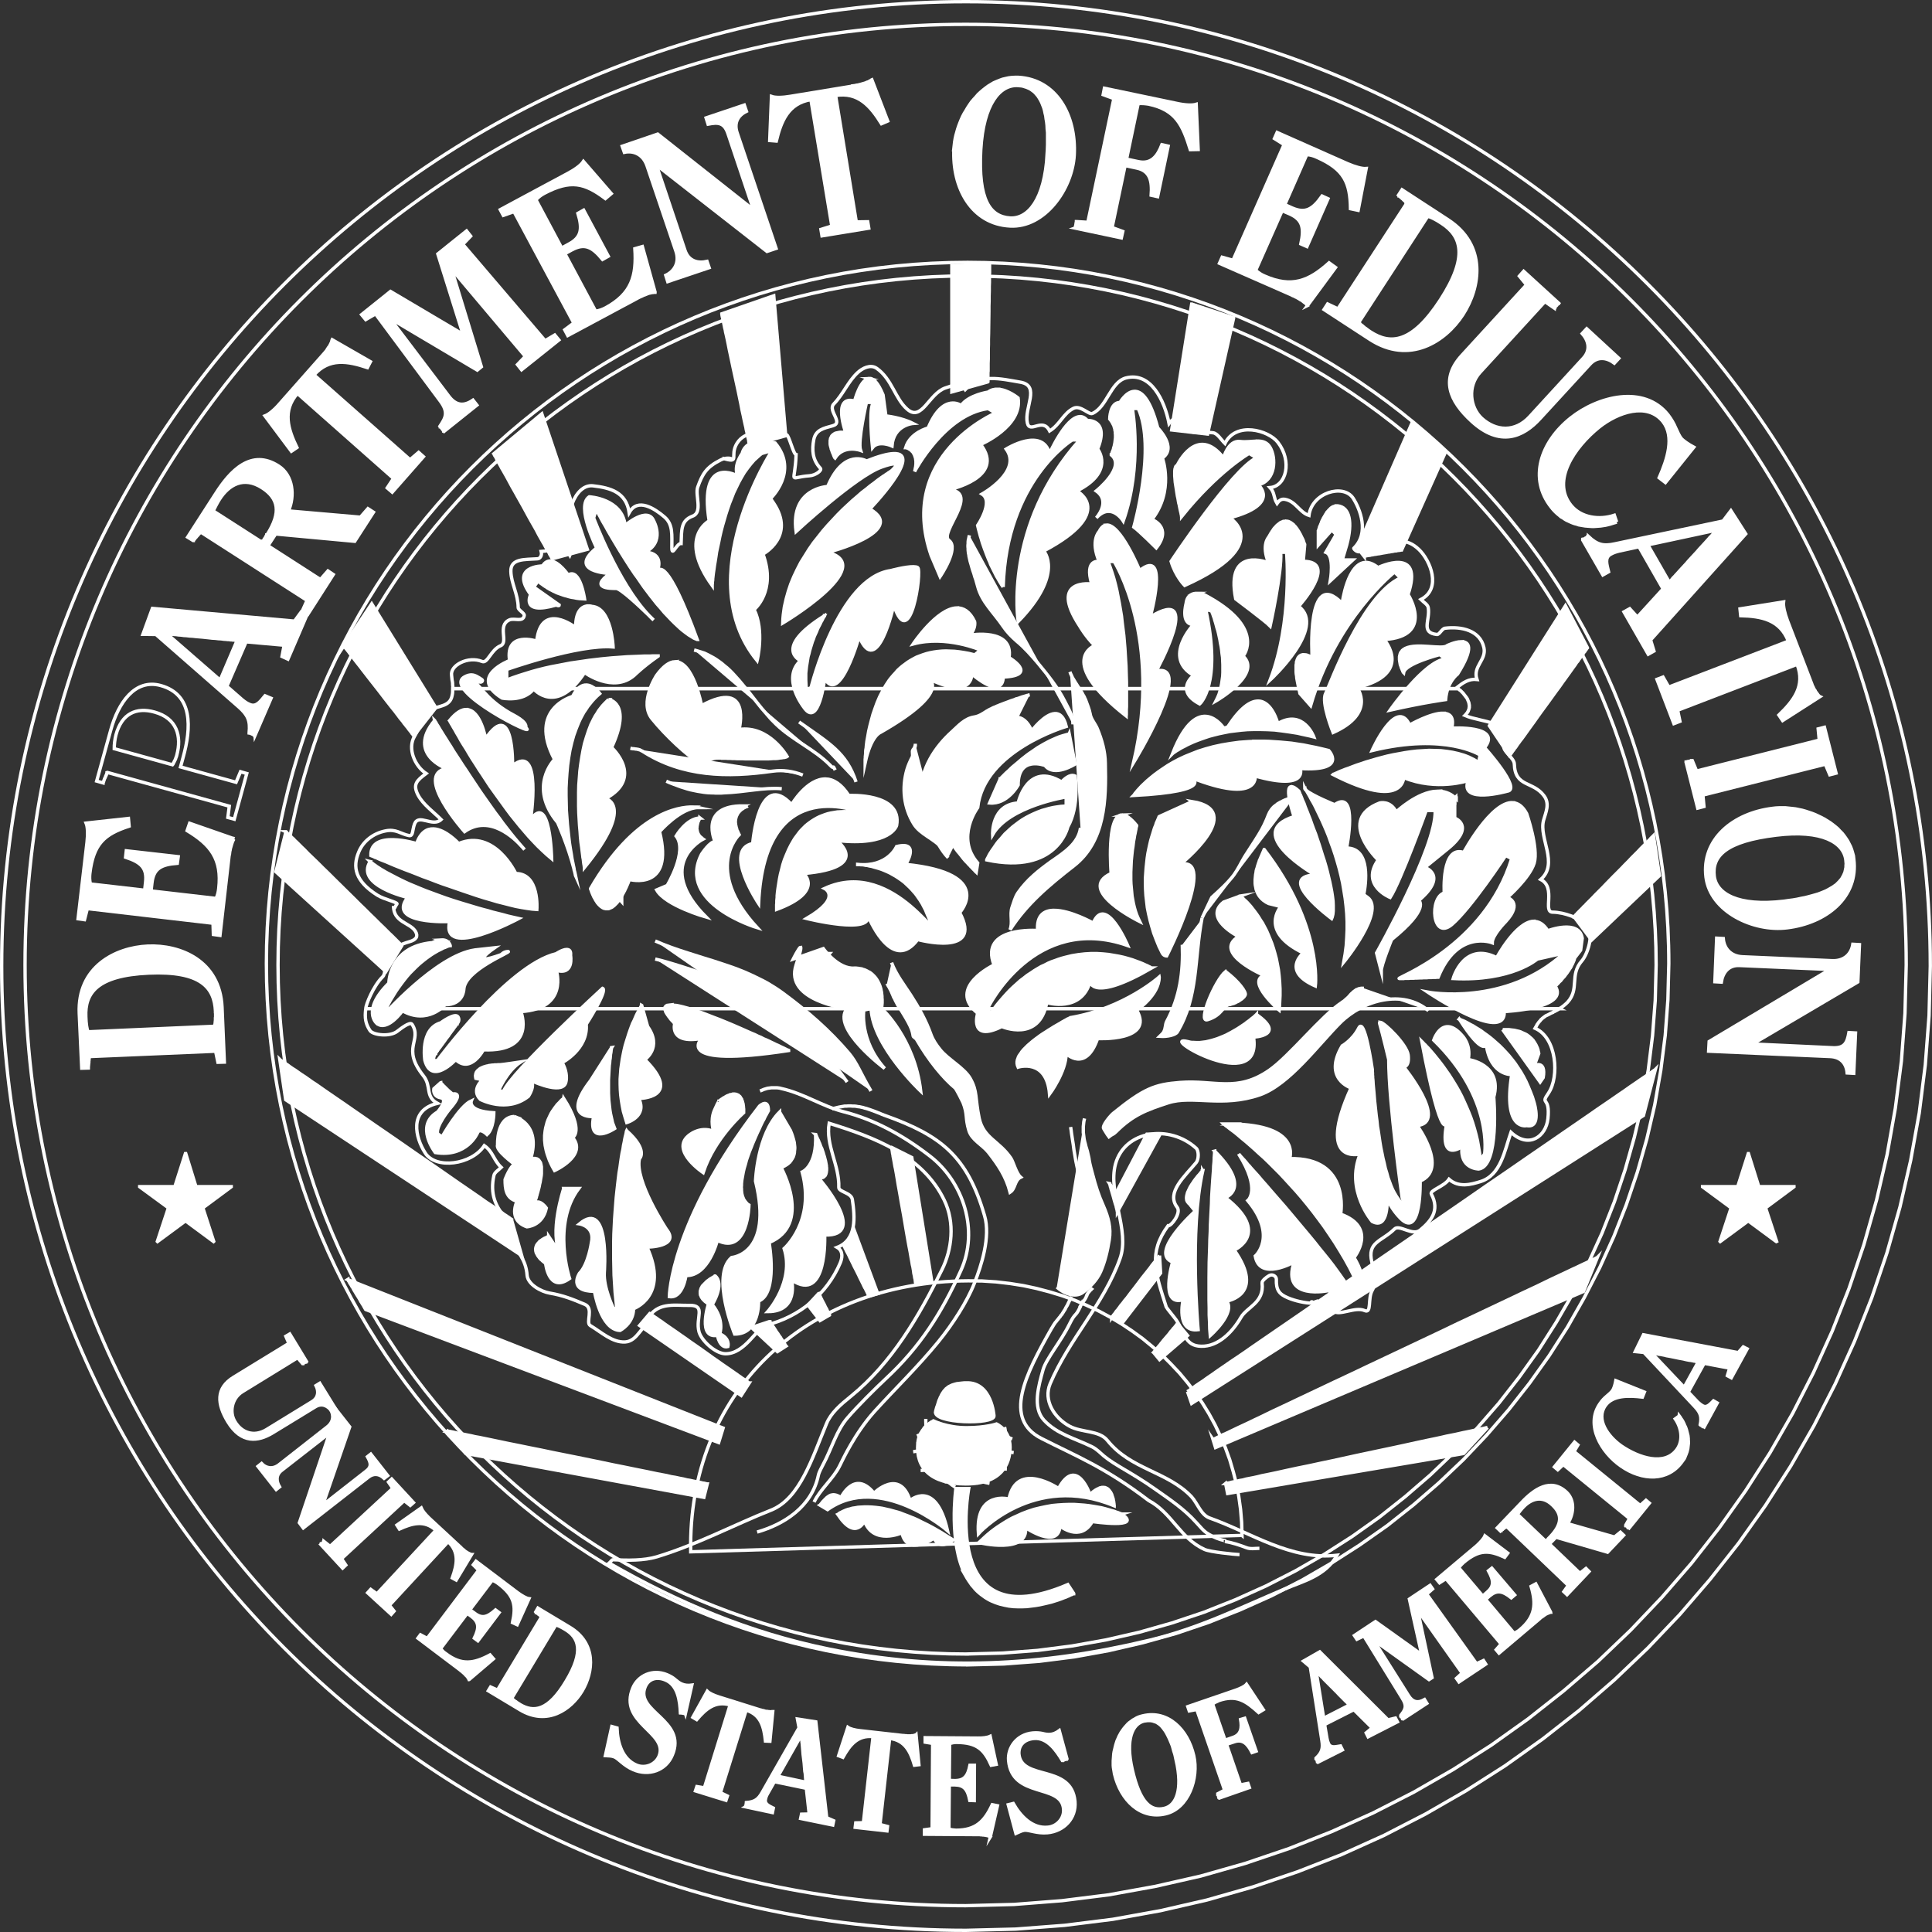 <?xml version="1.0" encoding="UTF-8"?> <svg xmlns="http://www.w3.org/2000/svg" id="Layer_1" data-name="Layer 1" viewBox="0 0 577 577"><rect x="0" y="0" width="577" height="577" fill="#333333" stroke="none"/><path d="M288.5,576.5l14.82-.37,14.61-1.12,14.45-1.81,14.18-2.56,13.92-3.2,13.65-3.89,13.38-4.53,13.11-5.12,12.74-5.76,12.42-6.4,12.05-6.93,11.68-7.46,11.3-8.05,10.88-8.53,10.45-9.06,10.02-9.54,9.54-10.02,9.01-10.45,8.58-10.88,8-11.25,7.52-11.73,6.93-12.05,6.34-12.42,5.76-12.74,5.17-13.06,4.53-13.38,3.89-13.7,3.2-13.92,2.56-14.18,1.81-14.39,1.12-14.66.37-14.82C576.5,129.47,447.53.5,288.5.5S.5,129.47.5,288.5s128.91,288,288,288h0Z" style="fill: none; stroke: #fff; stroke-miterlimit: 10;"></path><path d="M288.82,493.97l10.61-.27,10.45-.8,10.29-1.33,10.13-1.81,9.97-2.29,9.76-2.77,9.54-3.2,9.38-3.73,9.12-4.11,8.85-4.53,8.64-4.96,8.32-5.33,8.1-5.76,7.73-6.13,7.46-6.45,7.14-6.82,6.82-7.14,6.5-7.46,6.08-7.78,5.76-8.05,5.33-8.37,4.96-8.58,4.53-8.9,4.16-9.12,3.68-9.33,3.2-9.54,2.77-9.76,2.35-9.97,1.81-10.13,1.28-10.29.8-10.45.27-10.61c0-113.66-92.13-205.79-205.79-205.79s-205.79,92.13-205.79,205.79,92.18,205.79,205.79,205.79h0Z" style="fill: none; stroke: #fff; stroke-miterlimit: 10;"></path><path d="M370.93,458.57l-.11-3.95-.32-3.84-.53-3.84-.69-3.73-.96-3.68-1.07-3.63-1.28-3.52-1.49-3.47-1.6-3.36-1.81-3.31-1.97-3.2-2.13-3.09-2.29-2.99-2.4-2.88-2.61-2.77-2.67-2.67-2.88-2.51-2.93-2.4-3.09-2.24-3.2-2.13-3.31-1.97-3.47-1.87-3.52-1.65-3.63-1.55-3.68-1.33-3.84-1.17-3.84-1.01-3.95-.85-4.05-.64-4.11-.48-4.16-.27-4.16-.05c-49.31.27-83.81,33.91-82.9,80.93l164.63-4.9h0Z" style="fill: none; stroke: #fff; stroke-miterlimit: 10;"></path><path d="M266.33,342.72v.27l.05.21.05.27.05.27.05.37.05.37.11.43.05.48.11.53.11.59.11.59.11.64.11.64.16.69.27,1.49.27,1.6.27,1.65.32,1.76.32,1.81.32,1.87.69,3.79.64,3.79.32,1.87.32,1.81.32,1.76.32,1.65.27,1.6.27,1.49.11.69.16.64.11.64.11.64.05.53.11.53.11.48.05.43.11.37.05.37.05.32v.21l.05.21.05.16v.11l4.8-.59-5.97-37.05-5.97-2.99h0Z" style="fill: #fff; stroke: #fff; stroke-miterlimit: 10;"></path><path d="M354.66,415.6l.11-.11.32-.16.48-.37.69-.43.85-.64,1.01-.69,1.23-.8,1.33-.96,1.49-1.01,1.65-1.17,1.81-1.23,1.92-1.33,2.08-1.39,2.19-1.49,2.29-1.6,2.4-1.65,5.12-3.52,5.44-3.73,5.81-4,6.02-4.16,6.24-4.27,6.34-4.43,13.06-8.96,13.01-8.96,6.4-4.43,6.24-4.27,6.02-4.16,5.76-3.95,5.49-3.79,5.12-3.52,2.4-1.65,2.29-1.6,2.19-1.49,2.03-1.39,1.92-1.33,1.81-1.23,1.65-1.17,1.49-1.01,1.39-.96,1.17-.8,1.07-.69.85-.59.64-.48.53-.37.27-.16.11-.11-3.57,13.75-134.94,86-1.23-3.57h0Z" style="fill: #fff; stroke: #fff; stroke-miterlimit: 10;"></path><path d="M344.53,403.92l.05-.05.05-.05.05-.11.05-.05.11-.05.05-.11.11-.11.05-.11.11-.11.11-.16.11-.11.11-.16.16-.16.27-.32.27-.32.32-.37.27-.37.32-.37.32-.43.69-.8.69-.8.32-.37.32-.43.27-.37.32-.32.27-.37.27-.32.16-.11.11-.16.11-.16.11-.11.11-.11.05-.11.11-.11.05-.11.11-.11.05-.05.05-.05.05-.05v-.05l.05-.05,2.99,3.57-8.37,7.2-1.76-2.13h0Z" style="fill: #fff; stroke: #fff; stroke-miterlimit: 10;"></path><path d="M332.01,393.48v-.05l.05-.05.11-.11.05-.11.11-.11.16-.16.11-.21.16-.16.16-.21.21-.27.16-.27.21-.27.27-.27.21-.32.27-.32.48-.69.59-.69.59-.8.64-.75.64-.85.64-.85,1.33-1.71,1.33-1.76.64-.85.64-.8.64-.8.59-.75.59-.75.48-.69.27-.32.21-.27.27-.32.21-.27.16-.27.21-.21.16-.21.16-.21.11-.16.16-.16.11-.16.05-.11.11-.11.05-.05v-.05l.32,5.22-11.62,15.09-2.99-1.81h0Z" style="fill: #fff; stroke: #fff; stroke-miterlimit: 10;"></path><path d="M470.09,273.78v-.05l.05-.05.11-.05.11-.11.16-.16.16-.21.21-.16.21-.27.53-.53.32-.32.32-.32.37-.37.32-.37.43-.37.37-.43.91-.91.91-.91.96-1.01,1.07-1.07,1.07-1.07,1.07-1.12,2.19-2.24,2.24-2.24,1.07-1.12,1.07-1.07,1.01-1.07,1.01-1.01.91-.91.85-.91.43-.43.37-.37.37-.37.37-.37.32-.32.32-.32.27-.27.27-.27.21-.27.21-.21.32-.32.11-.11.11-.11.05-.05,1.76,11.94-20.26,19.25-5.22-6.98h0Z" style="fill: #fff; stroke: #fff; stroke-miterlimit: 10;"></path><path d="M450.84,225.7l.05-.11.05-.11.11-.16.16-.16.16-.27.21-.27.21-.32.27-.32.27-.43.32-.37.32-.48.32-.48.37-.48.37-.53.43-.53.85-1.17.91-1.28.96-1.33,1.01-1.39,1.01-1.44,1.07-1.49,2.19-2.99,2.19-3.04,1.07-1.44,1.01-1.44,1.01-1.39.96-1.33.91-1.28.85-1.17.37-.59.43-.48.32-.53.37-.48.32-.43.32-.43.27-.37.21-.37.27-.27.16-.32.21-.21.11-.21.11-.16.11-.11.05-.05v-.05l-6.56-12.53-22.71,35.83,6.02,8.96h0Z" style="fill: #fff; stroke: #fff; stroke-miterlimit: 10;"></path><path d="M259.45,386.91l-.05-.05v-.05l-.05-.05-.05-.11-.05-.11-.05-.11-.05-.16-.11-.16-.05-.16-.11-.21-.21-.43-.11-.21-.11-.27-.16-.21-.27-.53-.27-.59-.32-.64-.32-.64-.32-.64-.32-.69-.69-1.39-.69-1.33-.32-.69-.32-.64-.32-.64-.32-.64-.27-.59-.27-.53-.11-.21-.16-.27-.11-.21-.11-.21-.11-.21-.05-.21-.11-.16-.11-.16-.05-.16-.05-.11-.05-.11-.05-.11-.05-.05v-.11l2.99-4.64,6.98,18.82-2.67.75v-.16h0Z" style="fill: #fff; stroke: #fff; stroke-miterlimit: 10;"></path><path d="M244.52,386.33v.05h.05v.05l.05.05v.05l.05.05v.05l.05.11.05.05.05.11.05.11.05.11.05.11.05.11.11.21.11.27.16.27.11.27.16.27.16.32.32.59.27.59.16.32.16.27.16.27.11.27.11.27.16.27.05.11.05.11.05.05.05.11v.11l.05.05.05.11.05.05v.05l.05.05v.05l.05.05v.05l-2.83,1.65-3.57-4.64,3.15-3.41h0Z" style="fill: #fff; stroke: #fff; stroke-miterlimit: 10;"></path><path d="M229.86,394.7h.05v.05l.05.05.05.05v.05l.05.11.05.05.05.11.11.05.05.11.05.11.11.11.05.16.11.11.16.27.21.27.21.32.21.32.21.32.21.37.48.64.43.69.27.32.21.37.21.32.21.27.16.32.21.27.05.11.11.11.05.11.05.11.11.11.05.11.05.11.05.05.05.11.05.05v.05l.05.05.05.05-2.56,1.65-7.73-7.2,5.33-1.76h0Z" style="fill: #fff; stroke: #fff; stroke-miterlimit: 10;"></path><path d="M194.08,392.3l.05.05.11.05.16.11.16.11.21.16.27.21.27.16.32.27.37.21.37.27.43.32.43.27.48.32.48.37.53.37,1.07.75,1.17.8,1.23.85,1.28.91,1.33.91,1.33.96,2.77,1.92,2.77,1.97,1.33.96,1.33.91,1.28.91,1.23.85,1.17.8,1.07.75.53.37.48.32.48.37.43.27.43.32.37.27.37.21.32.21.27.21.27.21.21.11.16.16.16.11.11.05.05.05h.05l-2.4,3.73-30.34-20.9,3.04-3.57h0Z" style="fill: #fff; stroke: #fff; stroke-miterlimit: 10;"></path><path d="M152.82,364.26v-.05l-.16-.11-.27-.16-.32-.27-.43-.27-.53-.37-.59-.37-.64-.48-.75-.53-.85-.53-.85-.64-.96-.64-1.07-.69-1.07-.75-1.12-.8-1.17-.8-2.56-1.76-2.72-1.87-2.83-1.97-2.99-2.08-3.09-2.13-3.2-2.19-6.45-4.48-6.45-4.43-3.15-2.19-3.09-2.13-2.99-2.08-2.88-1.97-2.72-1.87-2.51-1.76-1.23-.8-1.12-.8-1.07-.75-1.07-.69-.91-.64-.91-.64-.85-.53-.75-.53-.64-.48-.59-.37-.53-.37-.43-.27-.32-.27-.27-.16-.11-.11-.05-.05,1.76,12,70.48,46.54-3.04-10.72h0Z" style="fill: #fff; stroke: #fff; stroke-miterlimit: 10;"></path><path d="M85.38,248.41h.05l.05.05.11.16.16.16.21.21.27.21.32.32.32.32.37.37.43.37.43.48.48.43.53.53.53.53.53.53.64.59,1.23,1.28,1.39,1.33,1.44,1.39,1.49,1.49,1.55,1.49,1.55,1.55,3.25,3.2,3.2,3.15,1.6,1.6,1.55,1.49,1.49,1.49,1.44,1.39,1.33,1.33,1.28,1.23,1.71,1.71.53.48.48.48.43.43.43.43.37.37.59.59.64.64.16.11.05.11-4.74,7.73-32.84-29.8,2.99-11.94h0Z" style="fill: #fff; stroke: #fff; stroke-miterlimit: 10;"></path><path d="M102.7,192.85l.05.11.05.05.11.16.16.16.11.21.21.21.21.27.21.27.27.32.27.37.27.37.32.37.32.43.32.43.37.48.75.96.85,1.07.85,1.12.91,1.17.91,1.17.96,1.23,1.97,2.51,1.92,2.51,1.92,2.45.91,1.12.85,1.12.8,1.07.8.96.32.48.37.43.32.43.32.37.27.37.27.37.27.32.21.27.21.27.16.27.32.32.05.16.11.11.05.05,6.56-8.37-19.14-31.03-8.32,12.53h0Z" style="fill: #fff; stroke: #fff; stroke-miterlimit: 10;"></path><path d="M407.39,166.09h.11l.05-.05h.32l.11-.05h.11l.16-.05h.16l.16-.05h.16l.21-.05h.21l.37-.11.43-.05.48-.11.48-.05.53-.11.48-.05,1.07-.21,1.01-.16.53-.11.48-.05.48-.11.48-.05.43-.11.43-.05h.21l.16-.05.16-.05h.16l.16-.05h.32l.11-.05h.11l.11-.05h.27l13.11-29.27-10.13-8.37-16.15,37,1.97,2.51h0Z" style="fill: #fff; stroke: #fff; stroke-miterlimit: 10;"></path><path d="M368.42,94.92h-.16l-.05-.05-.11-.05h-.11l-.11-.05-.16-.05-.32-.11-.16-.05-.16-.05-.21-.05-.21-.11-.21-.05-.48-.16-.96-.32-.59-.16-.53-.21-.59-.21-2.35-.75-.53-.21-.59-.16-.53-.21-.53-.16-.48-.16-.48-.16-.21-.05-.16-.05-.21-.11-.21-.05-.48-.16-.11-.05h-.11l-.11-.05-.11-.05h-.11l-.05-.05h-.05l-5.97,37.59,10.72,1.23,7.78-34.65h0Z" style="fill: #fff; stroke: #fff; stroke-miterlimit: 10;"></path><path d="M147.49,135.54l.05.05.05.11.05.16.11.21.16.21.16.27.16.32.16.32.21.37.21.43.27.43.27.48.27.48.27.53.32.53.64,1.12.69,1.23.69,1.28.75,1.39.8,1.39.8,1.44,1.65,2.93,1.6,2.93.8,1.44.8,1.39.75,1.33.69,1.33.69,1.23.64,1.12.32.53.27.53.27.48.27.48.27.43.21.37.21.37.16.37.32.53.16.27.11.16.05.16.05.11.05.11,10.5-2.83-13.59-40.47-14.34,11.94h0Z" style="fill: #fff; stroke: #fff; stroke-miterlimit: 10;"></path><path d="M223.89,133.15v-.11l-.05-.16v-.16l-.05-.27-.11-.27-.05-.32-.05-.43-.11-.43-.11-.43-.11-.53-.11-.53-.11-.59-.16-.59-.11-.69-.16-.64-.32-1.44-.32-1.55-.37-1.65-.32-1.71-.37-1.76-.37-1.81-.8-3.68-.8-3.68-.37-1.76-.37-1.76-.37-1.71-.32-1.65-.32-1.55-.32-1.44-.16-.64-.11-.69-.16-.59-.11-.59-.11-.53-.11-.53-.11-.48-.11-.43-.05-.37-.11-.32-.05-.27-.05-.27v-.21l-.05-.11v-.11l15.51-5.38,3.57,41.8-10.77,2.99h0Z" style="fill: #fff; stroke: #fff; stroke-miterlimit: 10;"></path><path d="M295.54,78.82v2.77l-.05.48v2.24l-.05,1.28v1.39l-.05,1.49v1.49l-.05,1.55v1.65l-.05,3.25-.05,3.31-.05,1.6v1.6l-.05,1.49v2.83l-.05,1.28v2.29l-.05.48v2.72l-.05.05-10.72,2.99v-37.64l11.3-.59h0Z" style="fill: #fff; stroke: #fff; stroke-miterlimit: 10;"></path><path d="M331.42,353.49v.16l.05.05v.05l.05.11v.05l.05.11v.11l.05.11v.16l.05.11.05.16.05.11.05.32.11.32.11.37.11.37.11.37.11.37.21.75.21.8.11.37.11.37.11.37.11.32.11.32.05.32.05.16.05.11v.16l.05.11.05.11v.11l.05.11v.11l.05.05v.16l.05.05v.11l12.74-23.14h-3.95l-9.22,17.59-1.92-2.83h0Z" style="fill: #fff; stroke: #fff; stroke-miterlimit: 10;"></path><path d="M135.22,205.65v-.8l-.05-.21v-.53l-.05-.48-.11-.53-.05-.48-.05-.48-.05-.48c-.43-2.99,4.96-5.81,9.12-4.11,1.65.69,2.61-3.47,5.49-4.69,2.51-1.01-1.07-6.08,2.67-7.73,1.49-.64,4.11.8,4.43-1.33.11-.69-1.81-1.6-1.81-2.35-.05-4.05-2.08-7.14-2.19-10.77-.16-4,4.27-3.52,7.89-3.79.85,0,1.49-1.01,1.17-2.19,2.77-.16,6.93-1.71,8.53,1.07,1.07-2.93,2.99-.91,2.4-3.41-.91-4.05-.59-1.92-1.07-2.61-3.52-4.8.11-15.3,5.6-14.66,5.22.59,9.92,1.92,10.82,8,2.56-4.59,7.68-1.12,10.45,1.23,2.77,2.29,2.24,5.6,2.29,9.22,0,2.99,1.44-1.33,2.77-1.23.16-4.11-.11-6.82,3.41-8.16,3.15-1.12.69-6.29,1.55-8.69,1.39-3.89,2.56-5.92,6.77-8.05,3.2-1.65,5.65.91.53-.59,5.7,1.71,2.03-.53,4.43-4.43,2.56-4.11,8.16-3.25,13.17-3.52-.32,1.17.75.64,1.65.96.75.27,2.03,5.92,2.83,5.92-.32,9.12-2.61,6.82,4,6.34,1.76-.11,3.84-1.6,3.25-2.24-2.4-2.56-2.56-5.44-1.97-8.58.59-2.88,2.88-3.36,5.65-4.11,3.36-.91-1.6-4.53.32-6.5,2.88-2.99,4.27-6.77,7.2-9.44,1.33-1.23,3.73-2.51,5.6-1.23,4.58,3.2,5.49,9.06,9.12,12.21,4.37,3.89,6.45-4.64,11.41-6.34,2.35-.8,4.48-1.71,5.92.48,4.43-4.85,10.56-3.2,16.53-2.19,6.02,1.07,1.01,7.68,2.03,12.16.75,3.36,4.58-1.81,6.66,2.4,3.09-1.92,4.11-5.28,7.14-6.77,2.08-1.01,4.53,1.97,5.6,1.55,4.37-1.87,5.38-9.33,10.02-10.61,7.46-1.92,11.57,6.77,12.9,13.59.59-.8,1.6-1.81,2.19-1.01,3.41,5.06,5.81,3.2,10.93,3.79,1.28.11,2.4,2.03,3.57,3.2,3.25-6.66,13.01-4,15.83-.32,4.32,5.6,2.51,13.06-2.35,13.49,1.49,1.65.91,2.77,2.08,4.74.59-.8,1.17-1.44,2.4-1.23,3.2.59,4.32,3.89,7.14,4.8.85-6.82,10.24-9.54,13.17-5.17,2.08,3.2,4.96,10.45.21,14.98-.11.11,1.07,1.55,2.08.85.8-.59,1.92-1.6,2.13-.96.53,1.71,2.93-.48,3.63.75,4.11-3.36,7.94-3.79,11.62-.27,3.41,3.25,6.88,11.68.59,14.93.8.8,2.03,1.49,2.19,2.4.64,3.79-2.4,7.52,2.61,8.05.75.05,1.49-1.76,2.4-1.87,4.9-.59,10.45.59,11.62,5.81.8,3.73-3.41,5.54-2.08,9.49-2.45-.27-4.21,1.01-5.97,2.4.11.11.21.16.32.32H135.22h0ZM435.43,205.65l.21.16.21.21.27.16.21.21.21.21.21.21.21.21.21.27.16.21.21.27.16.21.21.27.16.21.16.27.11.27.11.27.11.27.11.27.05.27.05.27.05.27v.69l-.05.11v.16l-.05.16-.05.11-.05.16-.05.11-.05.16-.05.16-.11.11-.05.16-.11.16-.11.11-.11.16-.11.11-.11.16-.16.16-.11.11c5.12,2.24,14.02,1.33,11.68,9.06-.53,1.6,3.04,3.57,3.09,5.44.21,7.04,5.6,5.01,8.9,9.54,1.76,2.4.48,4.9-.16,7.25-1.49,5.38,4.59,12.9-.85,17.7,4.69,2.4.48,9.76,3.57,9.76,3.31,0,8.32,1.81,10.18,3.89,2.29,2.61.21,8.74-1.49,10.66-3.73,4.27-.59,8.37-4.27,12.37-.8.8-1.6,1.44-2.45,1.92H109.21c.11-1.33,2.24-6.72,5.06-9.54,1.97-1.97-2.08-7.57,7.89-10.45,2.29-.64,2.72-1.65,1.97-3.04-1.55-2.72-6.61-2.67-6.61-7.68,0,1.92.59-.16,1.01-.53.53-.53-3.79-1.39-5.81-2.67-6.77-4.27-7.41-8.48-5.6-12.85,1.28-3.2,4.27-5.6,7.94-6.34,3.25-.69,4.59.91,7.14,1.39,1.23.16.91-1.6,1.6-3.47,1.23-3.2,5.44,1.07,7.94-1.33-2.4-2.4-5.33-4.43-6.88-7.3-1.65-3.2-.43-4.32,2.4-6.45-3.36-2.19-5.65-7.46-3.47-11.09,1.76-2.93,2.67-6.56,4.8-7.89,2.35-1.39,5.81-.85,6.45-4.37.16-.64.16-1.33.16-1.97h300.21,0ZM465.72,301.24l-.27.21-.32.16-.27.16-.32.16-.27.16-.27.11-.21.16-.53.21-.21.11-.48.27-.43.21-.48.21-.21.16-.16.11-.21.16-.21.16-.21.16-.21.21-.21.16-.16.21-.21.27-.21.21-.21.27-.21.32-.21.27-.16.37-.21.32-.21.37c6.56,2.88,7.25,14.5,4.05,19.3-2.67,3.89.53.64-.21,7.73-.59,5.28-5.65,9.06-11.04,4.05-1.87,5.33-2.99,12.85-9.12,14.71-2.72.85-6.45,1.92-9.38-.69-1.49,2.19-5.86,3.31-5.28,4.43,2.67,4.96-.21,8.16-3.36,10.77-2.24,1.81-6.18-1.76-7.62-.37-3.89,3.84-8.26,3.79-6.77,9.97.64,2.4,1.65,5.7.05,8.48-1.33,2.4-.05,6.93-2.24,5.92-2.88-1.23-7.52,1.71-9.33.16-1.81-1.49-3.68-.96-4.85-2.93-2.67,1.07-1.55-.59-1.23.59-2.4,0-5.44-.75-7.46-1.6-2.67-1.12-3.57-2.35-3.47-5.54.05-.8-1.07-1.71-2.13-1.12-.96.53-2.24,1.6-2.13,2.24.69,5.92-4.58,7.14-6.34,10.29-2.51,4.32-6.77,8.74-11.89,8.58-4.9-.11-4.9-4.16-7.41-7.84-.43-.64-2.88-3.57-2.99-3.89-3.25-10.18-5.44-16.1.53-24.26.91.21,4.05-3.84,2.72-5.54-3.36-4.37,2.29-9.22,5.7-13.33.8-.96.8-3.52,0-4.27-7.94-7.25-21.33-5.38-24.1,4.69-2.4,8.85,4.43,19.78,1.33,28.31-4.9,13.7-15.09,23.78-20.85,37.32-2.08,4.96,1.17,10.18,5.81,12.69,3.63,1.97,8.85,1.17,11.3,4.27,7.04,8.74,17.86,9.17,25.11,16.79,1.76,1.92,2.83,5.44,5.38,6.34,12.48,4.43,24.26,12.74,38.07,11.14-3.41,6.18-10.18,7.78-15.78,10.13-13.22,5.6-25.7,11.78-40.25,15.25-32.57,7.78-62.75,9.28-95.54,2.67-24.1-4.9-45.32-13.97-65.79-25.7.43-.37.8-1.07,1.17-1.01,4.43.21,9.12.27,12.96-.85,11.89-3.57,23.19-9.6,34.23-13.97,8.69-3.47,12.37-15.83,16.53-25.8,1.33-3.25,4.27-5.76,7.25-8.16,12.32-10.02,20.31-23.83,27.24-37.85,2.93-5.86,4-14.02.64-20.85-6.45-13.28-20.79-18.66-34.33-22.87-1.12,6.61,3.09,12.42,2.88,19.14-.05,1.39,3.73,1.55,4.05,3.63.75,5.17,1.39,12-4.53,14.29,1.97,1.17,1.44,3.36.91,4.64-3.95,9.33-12.26,16.15-22.02,18.55-2.88.69-6.4,8.69-12.32,8.58-2.88-.05-7.09-3.84-7.84-6.56-1.12-4.27,2.24-8-2.93-7.89-3.73.11-8.85-1.01-11.78,3.09-.05.05.64.64,1.01,1.07-3.47,1.55-4.58,6.56-8.37,6.77-3.84.21-7.09-2.93-10.4-4.9-1.49-.85,1.17-5.17-1.65-6.34-3.68-1.55-6.45-2.67-10.5-3.36-2.51-.43-6.5-2.56-6.72-5.33-.37-4.9-2.93-6.88-5.06-10.88-.85-1.55.43-4.48-.64-5.49-4-4-5.38-8.16-4.21-13.44.21-.96,1.39-1.6,2.19-2.4-2.29-2.13-2.45-4.69-5.06-6.5-3.79,5.76-14.55,7.14-17.65,2.19-2.93-4.53-5.01-12.74,3.63-14.82-3.73-2.08-1.65-5.01-4.16-8.21-6.72-8.42-.27-10.56-3.41-15.41-.64-.91-3.73,1.6-4.37,2.08-2.19,1.76-7.2,1.17-8.16-.16-1.33-2.03-1.65-3.73-1.28-6.56h356.51,0Z" style="fill: none; stroke: #fff; stroke-miterlimit: 10;"></path><path d="M525.27,354.39h10.5v.05l-8.48,6.29,3.31,10.02-.11.05-8.37-6.18-8.37,6.18-.05-.05,3.31-10.02-8.53-6.29v-.05h10.5l3.15-9.86h.05l3.09,9.86h0Z" style="fill: #fff; stroke: #fff; stroke-miterlimit: 10;"></path><path d="M58.5,354.39h10.56v.05l-8.48,6.29,3.25,10.02-.05.05-8.37-6.18-8.37,6.18-.05-.05,3.31-10.02-8.58-6.29v-.05h10.5l3.15-9.86h.11l3.04,9.86h0Z" style="fill: #fff; stroke: #fff; stroke-miterlimit: 10;"></path><path d="M288.39,569.14l14.45-.37,14.29-1.12,14.02-1.76,13.86-2.51,13.59-3.09,13.33-3.79,13.06-4.43,12.74-5.06,12.42-5.6,12.1-6.18,11.78-6.77,11.41-7.3,10.98-7.84,10.61-8.37,10.24-8.8,9.76-9.33,9.28-9.76,8.85-10.18,8.32-10.61,7.84-11.04,7.3-11.36,6.77-11.78,6.18-12.1,5.65-12.48,5.01-12.74,4.43-13.06,3.79-13.33,3.15-13.59,2.45-13.81,1.81-14.07,1.07-14.23.37-14.5c0-155.09-125.77-280.91-280.91-280.91S7.48,133.09,7.48,288.18s125.77,280.96,280.91,280.96h0Z" style="fill: none; stroke: #fff; stroke-miterlimit: 10;"></path><path d="M362.29,429.94l.11-.05.21-.11.43-.21.53-.27.69-.32.85-.43,1.01-.43,1.12-.53,1.23-.59,1.33-.64,1.49-.69,1.6-.75,1.65-.8,1.81-.85,1.87-.91,1.97-.96,4.21-1.97,4.48-2.13,4.74-2.24,4.96-2.35,5.12-2.4,5.28-2.51,21.43-10.13,5.22-2.51,5.12-2.4,4.96-2.35,4.74-2.24,4.48-2.13,4.21-1.97,1.97-.96,1.87-.91,1.81-.85,1.71-.8,1.6-.75,1.44-.69,1.39-.64,1.23-.59,1.12-.53.96-.43.85-.43.69-.32.59-.27.37-.21.27-.11.05-.05-4.16,10.18-109.88,46.6-.75-2.4h0Z" style="fill: #fff; stroke: #fff; stroke-miterlimit: 10;"></path><path d="M366.02,443.06h.05l.21-.05.27-.05.37-.05.48-.11.59-.16.64-.11.75-.16.85-.21.96-.16.96-.27,2.24-.43,1.23-.27,1.28-.32,1.39-.27,2.83-.59,3.09-.69,3.2-.69,3.41-.69,3.47-.75,3.57-.75,7.3-1.6,7.3-1.55,3.57-.75,3.47-.75,3.41-.75,3.2-.69,3.09-.64,2.83-.64,2.67-.53,2.35-.53,1.07-.21,1.01-.21.96-.21,1.6-.32.64-.16.59-.11.48-.11.37-.11.27-.05h.16l.05-.05-7.14,7.78-70.48,11.94-.59-2.99h0Z" style="fill: #fff; stroke: #fff; stroke-miterlimit: 10;"></path><path d="M103.88,382.12v.05l.11.11.05.11v.05l.05.11.11.11.05.11.05.11.05.11.11.11.05.16.11.16.11.16.21.32.16.32.27.37.21.43.21.37.27.43.48.8.8,1.28.21.37.21.43.27.37.16.32.32.48.11.16.05.16.11.11.05.11.05.11.05.11.11.11.05.11v.05l.05.11.05.05.05.05,105.4,39.72,1.33-4.32-112.12-44.36h0Z" style="fill: #fff; stroke: #fff; stroke-miterlimit: 10;"></path><path d="M133.63,427.38h.05l.16.05.27.05.37.05.48.11.53.11.69.16.75.16.85.16.91.16,1.01.21,1.07.21,1.12.27,1.23.21,1.28.27,1.33.27,2.83.59,3.04.64,3.2.64,3.36.69,3.47.69,3.57.75,7.2,1.44,7.25,1.49,3.57.75,3.47.69,3.36.69,3.2.64,3.04.64,2.83.53,1.33.32,1.28.21,1.23.27,1.12.21,1.07.27,1.01.16.91.21.85.16.75.16.64.11.59.16.48.05.37.11.27.05.16.05h.05l-1.01,4-71.07-13.11-5.49-6.72h0Z" style="fill: #fff; stroke: #fff; stroke-miterlimit: 10;"></path><path d="M245.42,284.82l.05.05.16.16.05.11.11.11.05.05.11.11v.05l.05.05h.05v.05l.05.05h.05v.05l.05.05h.05v.05h.11l.05.05h.11v.05h.05c.37,0,.8-.64,1.17-1.07h-2.35Z" style="fill: #fff; stroke: #fff; stroke-miterlimit: 10;"></path><path d="M185.66,266.91v.05h-.05l-.05.05v.05l-.11.05-.11.11-.05.05-.11.05-.11.11-.05.05-.05.05h-.05v.05l-.05.05-.05.05-.05.05v.05h-.05v.05l-.05.05v.16c0,.43.64.8,1.01,1.23v-2.4h0Z" style="fill: #fff; stroke: #fff; stroke-miterlimit: 10;"></path><path d="M259.59,113.01c-2.67.18-4.36,6.76-4.36,6.76-6.72-1.81-2.67,9.38-2.67,9.38h-.37l-.37-.05h-.91l-.32.05-.27.05-.21.05-.27.05-.21.05-.16.05-.21.11-.16.11-.16.11-.16.11-.11.11-.16.16-.11.11-.05.16-.11.16-.05.16-.11.16-.05.16v.16l-.05.16-.05.21v1.07l.05.37.11.43.11.37.05.32.16.37.11.37.11.32.16.27.05.16.05.16.05.11.05.11.05.16.05.11.05.11.05.05.05.11.05.05v.05l.05.05v.05l.05.05c2.67-4.05,7.62-2.24,7.62-2.24-.91-2.67,1.76-14.34,1.76-14.34h2.24c-1.76.91-.43,13.49-.43,13.49,1.81-2.29,5.81-.48,5.81-.48.48-6.29,6.29-6.72,6.29-6.72-3.57-1.81-8.1-2.24-8.1-2.24l-.85-6.29c-1.55-3.78-2.96-5.02-4.18-4.94h0ZM298.02,116.23c-1.01-.04-2.01.19-2.91.87,0,0-5.81.85-8.05,4,0,0-5.38-4-9.86,6.72,0,0-5.38,1.33-6.72,5.87h.16l.11.05.11.05.16.05.11.05.16.05.16.11.16.11.21.11.16.11.16.16.16.16.21.21.16.16.16.21.05.16.05.11.11.11.05.16.05.11.05.16.11.32.05.16.11.32v.16l.05.21v.16l.05.21v1.07l-.05.27v.21l-.05.27-.11.53-.05.27-.05.27-.11.32s8.96-17.06,21.97-18.82l2.24,1.33s-29.59,12.53-19.25,42.55l2.67,6.29s5.81-8.53,2.66-10.77c-3.15-2.24,9.44-14.29,0-15.19,0,0,17.06-3.57,9.44-13.49,0,0,12.53-5.33,11.2-13.86,0,0-3.03-2.52-6.05-2.63h0ZM338.69,116.89c-2.4.14-4.18,3.3-4.18,3.3-3.09,0-3.09,4.96-3.09,4.96l.16.16.16.21.11.21.16.16.11.21.11.21.11.21.11.21.11.21.11.21.11.43.16.48.05.43.11.48v.43l.05.43v.91l-.05.43-.05.43-.05.43-.05.37-.11.43-.05.37-.11.32-.11.37-.05.32-.11.27-.11.27-.11.27-.05.21-.05.21-.05.05-.05.11v.05l-.05.05v.11h-.05v.05c4.48,3.63-4.48,10.77-4.48,10.77,4.48,3.15,0,8.05,0,8.05,4.48-4.9,8.05.91,8.05.91,5.81-16.58,2.72-33.59,2.72-33.59h1.76c5.38,11.68-1.33,35.4-1.33,35.4,1.81,1.33,6.72,6.24,6.72,6.24,4.9-6.24-1.33-8.48-1.33-8.48,6.72-8.53,3.15-18.39,3.15-18.39,4.48-3.09-1.39-8.96-1.39-8.96-2.3-8.82-4.9-11.05-7.02-10.92h0ZM322.47,124.43c-4.2.16-9.02,11.01-9.02,11.01-2.19-8.05-12.95-1.33-12.95-1.33,4.9,6.72-7.2,13.44-7.2,13.44,3.57,2.24-1.33,9.38-1.33,9.38l.27,1.12.27,1.01.27,1.01.32,1.01.27.96.32.91.32.91.64,1.71.32.8.32.8.32.69.27.75.32.64.32.64.32.64.8,1.6.27.43.27.48.21.37.21.37.21.32.16.27.16.27.16.21.11.16.11.16.05.05.05.05v.05c.91-31.83,20.63-43.93,20.63-43.93h2.24c-22.87,25.54-18.39,54.22-18.39,54.22,13.91-14.34,7.62-21.06,7.62-21.06,21.91-11.62,9.86-17.91,9.86-17.91,11.62-5.81,6.24-12.53,6.24-12.53,3.63-8.96-3.09-8.53-3.09-8.53-.7-.84-1.46-1.18-2.23-1.15h0ZM375.53,131.75c-1.57,0-3.35.33-5.14.11-3.63-.48-4.96,4.91-4.96,4.91-8.05-10.29-13.86,2.24-13.86,2.24l-.11.05-.11.05-.16.16-.05.11-.05.11-.05.16-.05.16-.05.16-.05.21v.21l-.05.21v1.55l.05.59.05.64.05.64.11.69.11.69.21,1.39.11.69.11.69.16.69.11.69.11.64.16.59.11.59.11.53.11.53.05.21.05.21.05.21.05.21.05.16v.16l.05.16.05.11v.21l.05.05v.11c10.77-13.43,20.15-18.82,20.15-18.82l2.24,1.33c-7.14,3.15-25.54,30.92-25.54,30.92,1.33,4.48,4.05,7.2,4.05,7.2,26.87-12.1,13.44-20.2,13.44-20.2,15.41-4.05,8.53-9.86,8.53-9.86,5.33-1.33,5.33-8.05,3.57-11.14-.91-1.57-2.25-1.92-3.82-1.93h0ZM227.93,131.83c-2.51-.04-5.53.58-6.28,3.6,0,0-2.72,3.57-1.33,6.72,0,0-11.68-6.72-8.53,13.43,0,0-9.44,4.9.91,19.3v-.37l.05-.16v-.48l.05-.32.05-.32v-.37l.05-.37.05-.48.11-.91.16-1.07.16-1.17.21-1.23.21-1.33.21-1.44.32-1.49.32-1.49.32-1.6.37-1.6.43-1.65.48-1.65.48-1.65.53-1.65.59-1.71.64-1.6.64-1.65.75-1.55.75-1.55.8-1.44.85-1.44.96-1.33.96-1.23,1.01-1.17,1.12-1.01.53-.48.59-.48,3.15-.91s-24.63,38.07-4.48,62.75c0,0,2.24-8.96-.91-15.25,0,0,6.72-5.38,2.66-16.58,0,0,9.86-5.22,3.15-15.25l-.91-1.33s8.53-8.05,1.39-16.58c0,0-1.63-.43-3.58-.46h0ZM266.8,135.47c-1.7.07-4.28.73-7.99,2.21,0,0-6.72-4-11.62,7.62,0,0-11.2.43-9.44,13.44,0,0,17.91-16.58,25.54-19.25,7.62-2.72,2.72,1.33,2.72,1.33h-.05l-.05.05-.11.05-.16.11-.21.11-.21.16-.27.21-.32.16-.32.27-.37.21-.85.59-.96.69-1.01.8-1.17.85-1.23,1.01-1.33,1.01-1.33,1.17-1.44,1.23-1.44,1.33-1.49,1.39-1.49,1.49-1.44,1.55-1.49,1.6-1.49,1.71-1.39,1.76-1.44,1.81-1.33,1.92-1.23,1.97-1.23,1.97-1.07,2.08-1.01,2.13-.91,2.19-.75,2.24-.64,2.29-.53,2.35-.16,1.17-.16,1.17-.11,1.23-.05,1.23s28.68-17.06,13.44-21.11c0,0,24.2-6.24,12.53-12.95,0,0,16.28-16.93,7.09-16.55h0ZM175.96,148.39c-4.05,2.72,2.24,15.25,2.24,15.25-8.96,7.2,4,7.62,4,7.62-6.24,4.48,0,4.48,1.81,4.48,1.35,0,7.16,5.5,9.81,8.07-9.22-9.59-16.53-29.13-16.53-29.13,0,0,.69-2.61.91-2.24l.91,1.65.85,1.6.91,1.55.85,1.55.85,1.44.85,1.44,1.6,2.67.8,1.28.8,1.28.75,1.17.75,1.17.75,1.12.75,1.12.75,1.01.69,1.01.69,1.01.64.91.69.91.64.85.64.85.64.8,1.17,1.49,1.17,1.33,1.07,1.28,1.07,1.12.96,1.01.96.96.85.8.8.75.75.64.69.53.64.48.59.43.53.32.43.27.43.27.32.16.53.21.11.05.11.05h.05c-8.89-24.23-11.43-21.39-11.97-20.11,2.26-6.3-3.7-5.91-3.7-5.91,6.24-3.09,2.67-9.38,2.67-9.38-1.81-4.48-8.53,1.33-8.53,1.33-.91-8.05-10.72-8.53-10.72-8.53h0ZM193.82,183.82c.46.48.92.94,1.39,1.36,0,0-.59-.59-1.39-1.36ZM398.87,151.11l-.16.05-.16.05-.16.05-.16.05-.16.05-.16.11-.11.05-.16.11-.16.11-.37.37-.27.27-.27.32-.27.27-.21.37-.21.32-.21.37-.21.37-.21.32-.16.37-.21.37-.16.37-.11.37-.16.32-.11.32-.16.32-.11.27-.05.27-.05.16-.05.11-.05.11v.11l-.05.11v.05l-.05.11v.05l-.05.05v4.21l4-4.48,1.33,1.33-3.09,5.33c2.67.91,1.33,8.53,1.33,8.53l6.72-6.24h-3.15l1.33-4.48c1.81-6.77.91-11.25-2.67-11.68h-.64,0ZM383.94,155.64l-.21.05h-.27l-.27.05-.21.11-.53.21-.21.16-.27.21-.27.21-.27.21-.27.27-.27.32-.32.32-.11.16-.16.21-.11.21-.16.21-.16.21-.11.21-.16.21-.16.27-.11.21-.16.27-.16.27-.16.27s-2.19,2.29,0,7.62c0,0-12.96-5.33-9.81,10.77,0,0,8.96,6.72,10.29,8.1,0,0,3.57-16.15,3.15-22.02h1.76s1.81,20.63-4.9,38.12c0,0,17.01-15.67,8.48-21.97,0,0,12.1-13.44,1.39-13.44l.43-4.9v-.11l-.05-.05v-.11l-.05-.11-.05-.11-.05-.16-.05-.11-.05-.16-.05-.16-.05-.21-.11-.16-.05-.21-.11-.21-.11-.21-.11-.21-.11-.21-.21-.48-.27-.48-.27-.48-.27-.43-.32-.48-.16-.21-.16-.21-.16-.21-.21-.21-.16-.16-.16-.21-.21-.16-.21-.16-.16-.11-.21-.16-.21-.11-.21-.11-.21-.11-.21-.05-.21-.05h-.27l-.21-.05h0ZM330.41,156.82c-.78.08-1.5.66-2.13,1.92,0,0-2.72,2.67,0,8.96,0,0-4.48-.91-2.24,6.72,0,0-13.01-1.81-3.57,12.58,0,0,1.76,3.09,4.48,5.81,0,0-11.68,4.48,9.38,21.01v-.16l.05-.16v-1.65l.05-.8v-7.3l-.05-1.55-.05-1.6-.05-1.71-.11-1.71-.11-1.81-.11-1.81-.16-1.87-.16-1.92-.48-3.84-.21-1.92-.64-3.84-.37-1.87-.37-1.92-.43-1.81-.48-1.81-.53-1.71-.59-1.71-.59-1.65h1.81s14.5,22.71,5.81,60.03c0,0,18.39-30.02,6.72-27.3,0,0,14.34-26.02-1.76-16.15,0,0,5.81-21.06-3.15-13.86,0,0-5.77-14.04-9.97-13.6h0ZM164.39,167.56c-.84-.04-1.66.35-2.34,1.46,0,0-9.86,0-3.57,8.53,0,0-3.15,6.29,7.62,3.15,0,0,.91.43.91,0l-7.62-5.38,1.33-1.81.05.05.11.05.05.11.16.11.16.16.16.16.21.16.27.16.27.21.27.21.32.21.37.21.37.27.37.21.43.27.48.21.48.27.48.21.53.27.59.21.59.21.59.21.64.21.64.16.69.21.69.16.75.11.75.16.8.11.8.05.8.05s-1.33-9.38-4.9-7.14c0,0-2.76-4.05-5.29-4.18h0ZM408.06,167.97c-5.62-.16-7.22,12.26-7.22,12.26-10.77-11.2-8.96,16.15-8.96,16.15l-.16-.11-.53-.27-.37-.16-.32-.11-.27-.11-.27-.05h-.27l-.27-.05h-.27l-.21.05-.21.05-.16.05-.21.11-.16.11-.16.11-.11.16-.16.16-.11.16-.11.21-.05.16-.11.21-.05.27-.11.21-.05.27v.27l-.05.27-.05.27v2.08l.05.59.11.64.05.64.11.59.11.59.11.53.05.27.05.27.05.27.05.27.05.21.05.21.05.21.05.16.05.21.05.16v.11l.05.16.05.11v.16l.05.05v.05l3.15,3.57c7.57-26.02,25.06-39.88,25.06-39.88l1.81,1.76c-11.41,5.12-21.06,31.83-22.39,34.55-1.39,2.67,2.24,11.62,2.24,11.62,12.96-5.81,7.14-13.44,7.14-13.44,17.06-4.05,8.1-14.34,8.1-14.34,15.19-.91,7.14-13.44,7.14-13.44,4.96-14.77-8.96-8.05-8.96-8.05-1.33-1.05-2.51-1.51-3.55-1.54h0ZM272.82,169.25c-2.38-.04-6.81,1.16-6.81,1.16-15.67,2.19-23.78,34.92-23.78,34.92l-1.33.91-.16-1.07-.05-1.01-.05-1.06v-2.08l.11-1.01.11-1.01.16-.96.16-1.01.16-.96.27-.91.21-.91.27-.91.53-1.71.32-.8.27-.8.32-.69.32-.69.27-.69.27-.59.32-.59.27-.53.21-.48.27-.43.21-.43.16-.32.16-.27.16-.21v-.11l.05-.05.05-.05v-.02c-15.6,9.78-7.14,13.4-7.14,13.4-5.81,5.33.91,13.86.91,13.86,4.48,6.72,6.29-8.53,6.29-8.53,4.48,8.1,10.29-12.53,10.29-12.53,5.38,13.01,10.34-9.38,10.34-9.38,4.9,14.77,8.48-10.29,7.14-11.2-.25-.17-.69-.24-1.24-.25h0ZM246.23,183.88s.04-.02.05-.04h-.05v.04ZM357.59,177.19c-1.41-.02-3.08.51-3.35,3.03,0,0-1.76,6.29,2.24,6.29,0,0-9.38,9.86,0,15.19,0,0-5.81,4.53,1.81,8.53,0,0,6.72-5.81,1.81-28.2l1.76.43.05.05v.05l.05.11v.11l.05.11.05.16.05.16.11.16.05.21.16.48.21.53.16.64.21.64.21.75.21.8.27.85.21.85.21.96.21.96.16,1.01.21,1.01.16,1.07.11,1.07.16,1.12.05,1.12.05,1.12v2.24l-.05,1.12-.16,1.12-.16,1.12-.21,1.07-.27,1.07-.32,1.07-.43,1.01-.48.96s13.91-8.05,8.1-13.38c0,0,7.14-8.53-11.68-18.39,0,0-.94-.35-2.03-.36h0ZM175.68,180.97c-1.45.02-3.77.92-3.77,6.45,0,0-10.29-8.05-11.62,4.05,0,0-9.44-3.15-8.1,5.81,0,0-12.58,4.8-2.24,11.2,0,0,6.29,1.33,9.44-2.72,0,0,6.72,8.05,15.2-4.9,0,0,8.53,6.29,14.82.85,0,0,2.67-2.66,7.14-5.76v-.05h-1.76l-.75.05h-1.81l-1.12.05-1.17.05-1.23.05-1.39.05-1.44.11-1.49.11-1.6.11-1.65.16-1.65.16-1.76.21-1.81.21-1.81.27-1.86.27-1.87.27-1.92.37-1.92.37-1.97.37-1.92.43-1.92.48-1.92.53-1.92.59-1.87.59-1.87.64-1.81.69v-3.15s21.48-7.62,31.77-6.72c0,0-.43-11.67-6.29-12.1,0,0-.48-.17-1.14-.16h0ZM285.75,181.55c-5.98.19-13.02,10.77-13.02,10.77,9.86-2.67,20.15,1.81,20.15,1.81l-1.79,1.45-.24-.06-1.49-.37-1.49-.27-1.39-.21-1.39-.16-1.33-.05-1.28-.05-1.23.05-1.23.11-1.12.16-1.12.21-1.07.27-1.01.32-1.01.37-.96.37-.91.48-.85.48-.85.53-.8.59-.8.59-.75.64-.69.64-.64.75-.64.69-.64.75-.59.75-.53.8-.53.8-.96,1.71-.85,1.65-.75,1.76-.64,1.76-.59,1.71-.48,1.76-.43,1.65-.37,1.6-.27,1.55-.27,1.49-.16,1.33-.05.64-.11.59-.05.59v.48l-.05.53-.05.43v.37l-.05.37v1.01c1.76-8.05,4.48-8.96,4.48-8.96,21.97-12.53,14.34-16.15,14.34-16.15,13.43,6.72,13.01-1.33,13.01-1.33,9.81,8.05,9.38.91,9.38.91,10.77-.48,1.76-5.81,1.76-5.81,1.39-8.96-11.62-6.72-11.62-6.72,1.81-2.24,1.33-4.05,1.33-4.05-1.45-3.03-3.33-4.12-5.32-4.06h0ZM436.36,191.64c-1.86.05-4.17,1.17-4.17,1.17-1.33,1.33-8.96-.91-12.53.85l-.16.11-.16.11-.11.05-.16.11-.11.11-.16.11-.11.16-.05.11-.11.11-.11.11-.05.16-.11.11-.05.16-.05.11-.05.16v.11l-.05.16-.05.16v.16l-.05.11v.91l.05.32.05.32.05.27.05.32.05.27.11.27.11.27.05.27.11.21.11.27.05.16.11.21.05.11.05.05v.11l.05.05.05.05v.05l.05.05v.05l.05.05v.05l.05.05c.43-2.72,10.77-5.38,10.77-5.38l1.76,1.33c-6.24.48-16.58,15.25-16.58,15.25,9.86-2.24,16.58-3.15,16.58-3.15.43-5.38,3.57-7.62,3.57-7.62,5.04-8.04,3.41-9.71,1.03-9.64h0ZM201.51,197.62c-1.56.09-3.35,1.25-5.41,4.08,0,0-5.38,8.1-1.33,13.01,4,4.96,10.72,11.2,13.44,12.58,2.67,1.33,3.09-.91,6.24-.91h.85l.16.05h1.28l.59.05h.69l.69.05h.69l.8.05h1.6l.85.05h6.77l.8-.05.75-.05h.69l.64-.05.64-.11.53-.05.27-.05.27-.05h.21l.21-.05.16-.05.21-.05.11-.05.16-.11s-5.39-9.38-14.34-8.05c0,0,3.95-15.35-11.2-7.14,0,0-2.47-13.41-8.03-13.09h0ZM140.8,201.58c-.63-.03-1.31.15-2.11.61-6.82,4,22.61,18.66,18.34,15.14.48-1.87-3.57-3.68-4.85-4.43-7.57-4.43-9.01-8.8-11.89-10.5h.11l.11-.05h.59l.05.05h.11l.05.05h.11l.05.05.05.05h.11l.16.16.11.05.05.05.16.11.11.11.16.11.11.16.11.05.05.05.05.05.11.05c1.01.64,1.6-.27,1.12-.53-1.13-.77-2.06-1.37-3.11-1.41h0ZM175.13,204.59c-1.32-.06-2.79.73-4.13,3.41,0,0-13.44,3.62-5.38,18.82,0,0-8.05,8.05.91,18.82,0,0,3.05,6.7,4.95,14.08l-.04-.32-.11-.53-.11-.48-.11-.59-.27-1.28-.21-1.39-.27-1.55-.27-1.71-.21-1.76-.21-1.92-.21-1.97-.16-2.08-.16-2.13-.05-2.19-.05-2.19v-2.29l.11-2.24.16-2.29.21-2.29.32-2.29.37-2.19.53-2.24.59-2.13.75-2.08.8-1.97.48-1.01.48-.91.53-.96.59-.85.59-.91.64-.8.69-.85.69-.75.75-.75.8-.69s-1.77-2.46-3.97-2.56h0ZM171.46,259.72v.1s.12.37.12.37v.03c-.03-.17-.08-.34-.12-.51ZM171.59,260.23c.06.25.12.49.18.74l-.03-.13-.05-.27-.1-.34ZM171.77,260.97l.03.13.05.21v.11l.05.11c-.04-.19-.09-.37-.13-.56ZM181.77,208.91l-.64.64-.64.64-.59.64-.59.75-.53.69-.48.8-.53.8-.43.8-.85,1.71-.69,1.81-.64,1.92-.59,1.97-.43,1.97-.37,2.08-.32,2.08-.27,2.08-.16,2.13-.16,2.13-.05,2.08v4.11l.05,1.97.11,1.97.11,1.87.16,1.76.11,1.65.16,1.6.21,1.44.16,1.33.16,1.23.05.53.11.48.05.48.05.43.05.37.05.32.05.27.05.21v.21l.05.11v.11c15.25-18.77,6.29-20.58,6.29-20.58,11.68-6.29,1.81-15.25,1.81-15.25,6.24-13.43-.91-14.34-.91-14.34h0ZM375.65,209.38c-2.22.02-5.14,1.89-8.88,7.57-.21.37-1.33.48-1.33.48,0,0-7.63-11.68-15.25,7.62l.05-.05.16-.11.21-.16.32-.21.37-.27.48-.27.59-.37.64-.37.75-.37.8-.43.91-.43.96-.43,1.07-.43,1.17-.43,1.23-.43,1.28-.43,1.39-.37,1.49-.37,1.55-.32,1.6-.32,1.71-.21,1.76-.21,1.87-.16,1.87-.05h2.03l2.08.05,2.13.11,2.19.27,2.29.32,2.35.37,1.17.27,2.45.53,1.28.32s-3.15-8.48-10.77-4c0,0-1.7-6.75-5.94-6.72h0ZM139.37,211.88c-1.39-.04-3.08.85-5.1,3.32l.05.05.05.11.05.16.11.21.16.21.11.27.21.27.16.32.21.37.48.8.53.96.64,1.07.64,1.17.75,1.23.85,1.33.85,1.44.91,1.49,1.01,1.55,1.01,1.6,1.07,1.6,1.12,1.71,1.12,1.71,1.23,1.71,1.23,1.71,2.51,3.47,1.28,1.71,1.33,1.65,1.33,1.65,1.33,1.55,1.33,1.55,1.39,1.49,1.33,1.39,1.39,1.33,1.33,1.23,1.39,1.17s-.43-20.05-6.29-11.62c0,0,3.57-23.35-5.38-16.15,0,0,.37-20.42-8.05-8.05,0,0-1.5-8.58-5.67-8.7h0ZM431.13,213c-3.76-.14-10.14,3.53-10.14,3.53-4-8.53-11.2,7.62-11.2,7.62,21.97-5.38,32.25,1.33,32.25,1.33l-.43,2.24-.69-.43-.75-.43-.75-.37-.75-.37-.8-.32-.75-.27-1.65-.48-1.65-.37-1.71-.27-1.76-.21-1.81-.05-1.76-.05-1.81.11-1.81.11-1.81.21-1.81.27-1.76.32-1.76.32-1.71.37-1.65.43-1.6.43-1.6.48-1.49.43-1.39.48-1.33.43-1.28.48-1.12.43-1.07.37-.91.37-.43.16-.37.16-.37.16-.32.16-.27.11-.27.11-.21.11-.16.05-.16.11h-.11l-.05.05c21.06,10.77,21.06.91,21.06.91,9.86,4.05,19.25.91,19.25.91-2.67,7.2,11.68,3.15,11.68,3.15,4.48-.48-6.77-13.01-6.77-13.01,5.38-6.72-9.81-5.81-9.81-5.81.77-3.24-.48-4.36-2.44-4.44h0ZM315.04,213.11c-3.11.12-6.91,5.18-6.91,5.18-4.96-11.62-16.58,4.96-16.58,4.96-17.06,0-4.48,18.82-4.48,18.82l-.64.05-1.07.21-.48.16-.43.16-.37.16-.37.21-.32.21-.27.21-.27.27-.21.27-.16.27-.16.32-.11.27-.05.32-.11.32v.69l.05.37v.37l.11.37.11.37.11.43.16.37.11.43.21.37.16.43.21.43.21.37.27.43.48.85.53.8.59.85.59.8.64.75.59.75.59.75.59.69.32.32.27.27.27.32.27.27.27.27.21.27.27.21.21.27.16.16.21.21.16.16.16.16.11.11.11.11.05.11.11.05.05.05.43-2.72c-6.72-7.62,0-16.58,0-16.58,1.81-17.01,26.44-24.21,26.44-24.21-.7-2.93-1.97-3.9-3.38-3.85h0ZM129.79,215.2c-8.37,10.08,3.57,14.34,3.57,14.34-9.86,1.76,5.38,18.82,5.38,18.82,7.52-5.28,14.96,2.03,17.18,4.54l-.28-.33-1.07-1.23-1.07-1.28-1.07-1.33-1.12-1.44-1.12-1.44-1.12-1.55-1.17-1.55-2.24-3.15-2.24-3.2-3.2-4.8-1.01-1.55-1.01-1.49-.96-1.49-.91-1.39-.91-1.39-.8-1.33-.8-1.23-.69-1.12-.69-1.07-.59-.96-.53-.85-.43-.75-.21-.32-.21-.32-.16-.27-.11-.27-.16-.16-.11-.16-.05-.16-.05-.11-.05-.05h0ZM155.93,252.9l.73.84s-.3-.36-.73-.84ZM319.32,219.19l-.96.27-.96.27-1.01.32-.91.37-1.92.85-1.81.96-.91.53-.91.53-.85.59-.85.59-.8.53-.8.59-.75.59-.75.59-.69.59-.69.59-.64.53-.64.53-.53.48-.53.53-.48.43-.48.43-.37.37-.91.91-.11.16-.11.05-.21.21v.05h-.05v.05l-3.15,7.14c5.38.48,8.53-5.38,8.53-5.38,0-8.96,8.05-5.81,8.05-5.81,2.72,3.57,8.96-.43,8.96-.43l-1.76-9.01h0ZM375.99,221.38l-1.55.05-1.44.05-2.88.21-2.72.37-2.56.43-2.45.53-2.35.64-2.19.69-2.03.8-1.97.8-1.81.85-1.71.91-1.55.91-1.44.96-1.33.91-1.23.91-1.12.91-1.01.85-.85.8-.8.75-.64.69-.59.64-.43.53-.37.43-.21.32-.16.21-.05.05c25.11-1.33,17.06-5.38,17.06-5.38,20.58,8.1,19.25-.43,19.25-.43,16.1,4.48,13.43-2.24,13.43-2.24,14.34.85,8.53-5.38,8.53-5.38l-1.97-.48-1.87-.43-1.87-.37-1.81-.37-1.81-.27-1.76-.27-1.71-.16-1.71-.16-1.65-.11-1.6-.11-1.6-.05h-1.49,0ZM320.4,231.59c-1.61-.1-3.32,1.94-3.32,1.94-10.29-6.24-13.01,6.29-13.01,6.29-8.05.48-7.62,9.44-7.62,9.44,4.9-8.53,21.97-11.25,21.97-11.25v2.72l-.8.05-.75.05-.8.11-.75.11-.69.11-.75.16-.69.16-.69.21-1.33.37-1.28.48-1.23.53-1.12.53-1.12.59-1.07.64-1.01.69-.91.69-.91.69-.85.75-.8.75-.75.69-.64.75-.64.75-.64.69-.53.69-.48.69-.43.64-.43.59-.37.59-.32.48-.27.48-.21.43-.16.32-.16.27-.05.16-.05.05-.05.11v.05c21.06,4.48,24.2-9.86,24.2-9.86,3.57-6.24,2.19-15.2,2.19-15.2-.22-.11-.45-.17-.68-.18h0ZM246.66,232.65c-5.61-.22-10.24,7.66-10.24,7.66-9.86-10.77-11.62,11.62-11.62,11.62-8.96,1.81,1.76,17.91,1.76,17.91,1.81-40.31,31.4-26.87,31.4-26.87l-1.28-.21-1.17-.16-1.17-.16-1.12-.05h-1.07l-1.07.05-1.01.05-1.92.32-.91.21-.85.27-.85.32-.8.32-.75.37-.75.43-.69.43-.69.48-.64.48-.64.53-.59.59-.59.59-.53.59-.48.64-.48.64-.48.64-.43.69-.8,1.39-.69,1.39-.64,1.49-.59,1.44-.48,1.49-.37,1.49-.37,1.44-.27,1.39-.21,1.33-.21,1.33-.16,1.17-.11,1.12v.53l-.05.48-.05.48v.8l-.05.37v1.44c14.34-5.33,8.05-10.72,8.05-10.72,20.63-1.81,9.86-9.86,9.86-9.86,16.15,1.81,17.91-4.48,17.91-4.48,1.81-9.86-14.29-8.96-14.29-8.96-2.28-3.52-4.63-4.85-6.82-4.94h0ZM385.8,234.96c-2.49-.34.69,8.92.69,8.92-15.67,4.9,6.29,17.43,6.29,17.43-12.1.48,4.91,13.01,4.91,13.01l.16-.37.11-.43.11-.48.05-.48.05-.48v-1.71l-.05-1.23-.16-1.33-.21-1.39-.27-1.44-.32-1.55-.37-1.55-.37-1.55-.43-1.6-.48-1.65-.53-1.6-1.01-3.25-.53-1.55-.53-1.6-.59-1.49-.53-1.44-.48-1.39-.53-1.33-.48-1.23-.48-1.17-.37-1.07-.21-.48-.21-.43-.32-.85-.16-.37-.11-.32-.16-.27-.11-.27-.05-.21-.11-.21-.05-.16-.05-.11-.05-.05c-.91-.84-1.57-1.23-2.03-1.3h0ZM389.64,235.35c0,.17.15.38.41.62l-.09-.14-.11-.16-.11-.16-.05-.11v-.05h-.05ZM390.05,235.96l.02.02.32.53.37.64.43.75.48.91.59,1.01.59,1.12.59,1.23.64,1.33.69,1.44.69,1.55.69,1.6.69,1.71.64,1.81.69,1.87.64,1.92.59,1.97.59,2.08.53,2.13.48,2.19.37,2.19.37,2.29.27,2.29.21,2.35.11,2.35v2.4l-.11,2.4-.16,2.4-.32,2.45-.43,2.45s12.53-15.25,7.14-19.3c-.49-.36-.82-.59-1.16-.83.6-3.05,2.21-13.94-5.13-13.94,0,0,3.63-17.91-3.57-12.95,0,0-6.8-2.75-8.55-4.34h0ZM429.27,236.28c-5.98.18-12.28,6.21-12.28,6.21-1.81-3.57-4.96-2.67-4.96-2.67-13.01,4.96-.43,17.01-.43,17.01-5.38,7.62,3.57,11.2,3.57,11.2,3.15-4.9,10.77-25.96,10.77-25.96h2.67c.48,10.77-17.49,42.54-17.49,42.54l1.39,5.38c0-1.81,3.09-9.38,3.09-9.38,11.68-9.44,8.1-11.67,8.1-11.67,8.96-7.62,1.81-9.86,1.81-9.86l7.14-5.81c8.05-6.72,1.76-8.96,1.76-8.96l.05-.37v-3.57l.05-.16v-1.01l.05-.16v-.48l.05-.05v-.24c-1.62-1.49-3.48-2.03-5.37-1.97h0ZM434.64,238.25c.09.08.18.15.27.24v-.05h-.05v-.21h-.05v-.11h-.05v-.05l-.05.05v.11h-.05v.03ZM356.06,239.4l-9.86,4.48-.05.05-.05.16-.11.27-.16.37-.21.48-.27.59-.21.69-.32.75-.27.85-.27.91-.32,1.01-.32,1.12-.27,1.17-.27,1.23-.27,1.33-.21,1.39-.16,1.44-.16,1.49-.11,1.55-.11,1.6v1.65l.05,1.71.11,1.76.21,1.81.21,1.81.37,1.87.43,1.86.53,1.92.59,1.97.75,1.97.8,1.97.96,1.97c.43.91,1.33.91,1.33.91,0,0,15.25-30.02,4.05-27.35,0,0,20.15-16.1,3.57-18.77h0ZM451.89,239.71c-6.48-.49-14.75,14.88-14.75,14.88-6.72-2.24-5.81,12.1-5.81,12.1-4.48,1.33-3.62,14.34,2.24,9.44,5.81-4.96,16.1-20.63,16.1-20.63l1.81.91c-8.1,26.44-34.97,35.83-33.59,35.83h1.39l.16-.05h1.28l.43-.05h1.01l.48-.05h.53l1.01-.05h.53l.48-.05h.96l.48-.05h.85l.37-.05h.96l.11-.05h.59c5.81-14.34,16.15-10.29,16.15-10.29,0-2.29,4-6.29,4-6.29,5.38-5.81.48-7.2.48-7.2,0,0,6.66-5.81,8.05-10.29,1.33-4.48-2.24-14.77-2.24-14.77-1.18-2.19-2.58-3.15-4.07-3.26h0ZM222.04,240.68c-13.5-.14-8.45,10.77-8.45,10.77-1.39-.43-4.05,3.63-4.05,3.63-7.62,14.77,16.58,21.97,16.58,21.97-16.15-17.49-5.38-27.78-5.38-27.78l-.16-.32-.16-.32-.11-.32-.16-.27-.11-.27-.05-.32-.11-.27-.05-.27-.05-.21-.11-.53v-.21l-.05-.21v-.69l.05-.21v-.16l.05-.21.05-.16.05-.21.05-.16.05-.16.05-.16.11-.16.05-.16.11-.16.05-.16.21-.27.21-.27.21-.21.21-.21.21-.21.27-.16.21-.16.21-.16.21-.11.21-.11.21-.11.16-.05.16-.11h.05l.05-.05h.11l.05-.05h.11c-.47-.03-.93-.05-1.37-.05h0ZM207.05,241.01c-4.45-.09-17.54,1.78-30.66,24.35v.11l.05.05v.11l.05.11.05.11.05.16.05.11.05.16.05.21.11.16.05.21.11.16.05.21.11.21.21.48.27.43.21.43.32.48.27.43.16.16.16.21.21.21.32.32.21.16.16.11.21.16.21.11.21.11.21.05.21.05.21.05h.69l.27-.05.21-.11.53-.21.27-.16.27-.21.27-.21.85-.85.11-.16.16-.21.16-.16.11-.21.16-.21.16-.21.16-.21.16-.27.11-.21.32-.53.16-.32.16-.27.16-.32.16-.27.16-.37.16-.32.16-.32.48-1.12.16-.37.16-.43.21-.43s13.43,3.63,8.96-14.29c0,0,6.24-7.2,11.62-7.2,0,0-.57-.13-1.59-.15h0ZM335.11,243.37c-4.74.06-3.26,17.51-3.26,17.51-10.77,4.9,8.53,14.34,8.53,14.34l-.48-1.01-.43-1.01-.37-1.07-.32-1.12-.27-1.12-.21-1.12-.21-1.17-.11-1.23-.11-1.17-.11-1.17-.05-1.23v-2.35l.05-1.17.05-1.12.05-1.12.11-1.12.11-1.07.11-1.01.16-.96.11-.91.11-.85.16-.8.11-.75.16-.69.11-.59.11-.53.05-.21v-.21l.05-.16.05-.16v-.16l.05-.11v-.11l.05-.05v-.05c-1.85-2.27-3.27-3.18-4.37-3.17h0ZM209.07,244.3h0s.03,0,.05,0h-.05ZM209.07,244.31c-4.03.05-7.14,5.38-7.14,5.38,3.57,4.48-2.67,14.77-2.67,14.77l-3.15,1.33c2.67,4.69,14.77,8.1,14.77,8.1-15.67-15.73-.91-23.3-.91-23.3l-.16-.11-.16-.16-.11-.11-.16-.11-.11-.11-.16-.11-.11-.11-.11-.16-.11-.11-.05-.11-.11-.16-.05-.11-.05-.11-.11-.16-.05-.11-.05-.16v-.11l-.05-.11-.05-.16v-.11l-.05-.16v-.11l-.05-.27v-.27l.05-.27v-.21l.05-.27.05-.21.05-.27.05-.21.05-.21.05-.21.11-.16.05-.21.11-.16.05-.11.05-.16.05-.05v-.05l.05-.05v-.05l.05-.05.05-.05v-.05h0ZM129.42,247.55c-1.92-.07-3.78.99-5.01,4.38,0,0-13.86-4.27-13.65,3.57l.11.05.11.05.16.05.53.21.27.16.37.11.37.16.43.21.48.21.53.21,1.12.43,1.23.53,1.39.59,1.49.59,1.6.64,1.71.64,1.76.69,1.87.75,1.92.69,1.92.75,2.03.75,2.03.69,4.16,1.44,4.11,1.39,2.03.64,2.03.59,1.97.59,1.92.48,1.87.48,1.76.43,1.71.32,1.65.27,1.49.21,1.44.11s.85-10.72-6.29-10.72c0,0-6.29-13.43-17.06-8.96,0,0-3.86-4.25-7.52-4.38h0ZM269.95,252.54c-.57-.02-1.28.06-2.18.29,0,0-2.67,6.24-11.62,5.33v.05h.64l.32.05h.43l.43.05.53.11.53.05.64.16.64.11.69.21.75.21.75.21.8.27.8.32.85.37.8.37.85.48.85.48.91.59.85.59.85.64.8.75.85.8.8.85.37.43.43.48.37.48.75,1.07.37.53.32.53.37.59.32.64.32.59.32.64.27.69c6.29,14.29-8.96-17.06-30.44-7.2,0,0,5.38,2.67-5.38,8.96,0,0,20.15,5.04,18.19-1.1,1.29,3.05,7.77,16.99,14.98,7.39,0,0,19.73,5.39,12.53-8.05,0,0,10.77-11.68-16.1-14.39,0,0,3.43-5.47-.53-5.62h0ZM377.54,253.74l-1.33,3.09v.05l-.05.05v.11l-.05.05-.05.11v.11l-.05.11-.05.11-.05.11-.05.16-.05.16-.05.16-.11.32-.11.37-.11.43-.16.43-.11.48-.05.48-.11.53-.05.48-.05.53-.05.53v1.12l.05.53.11.53.05.27.05.27.05.27.11.27.11.27.11.27.11.27.11.21.16.27.16.27.16.21.16.21.21.21.21.27.21.16.21.21.27.21.27.16.27.21.27.16.32.16.32.16,3.63.91s-6.72,7.41,6.72,13.86c0,0-6.72,5.38,3.57,9.86,0,0,2.24-17.91-15.25-40.73h0ZM110.55,257.31c-4.48,7.14,11.2,10.72,11.2,10.72-6.29,8.1,12.53,7.2,12.53,7.2-2.67,11.62,20.63-.91,20.63-.91l-1.65-.37-1.6-.37-1.55-.43-1.49-.37-1.49-.37-1.44-.43-1.44-.37-1.33-.37-2.67-.8-2.5-.75-2.4-.75-2.24-.75-2.08-.75-2.03-.75-1.87-.69-1.71-.69-1.65-.69-1.55-.64-1.39-.64-1.33-.64-1.17-.59-1.12-.59-1.01-.53-.91-.48-.8-.48-.75-.43-.64-.43-.59-.37-.48-.37-.43-.27-.32-.27-.32-.21-.16-.16-.16-.11-.11-.11h0ZM370.4,267.6l-4.96,1.81c-6.24,4.9,4.48,10.29,4.48,10.29-8.05,4.9,7.62,11.62,7.62,11.62-5.33,1.81,4.48,10.34,4.48,10.34l.11-1.12.05-1.07.05-1.06.05-1.07v-2.03l-.05-.96-.05-1.01-.16-1.87-.21-1.81-.32-1.71-.32-1.65-.43-1.6-.43-1.49-.48-1.44-.53-1.33-.53-1.28-.53-1.23-.59-1.12-.59-1.12-.64-.96-.59-.96-.59-.85-.59-.8-.59-.75-.53-.69-.53-.59-.48-.53-.48-.48-.43-.37-.64-.64-.27-.21-.21-.16-.11-.05v-.05h0ZM314.74,271.87c-2.94.04-5.19,1.49-4.85,6.03,0,0-17.49-1.33-13.01,10.29,0,0-14.29,6.77-4.9,14.39,0,0-2.67,8.9,7.2,4,0,0,11.2,4.9,13.44-7.14,0,0,10.29,3.15,12.95-6.29,0,0,.48,6.29,18.39-4.05h-.05l-.05-.05-.11-.05-.11-.05-.16-.11-.21-.11-.27-.11-.27-.16-.64-.27-.8-.37-.91-.37-1.01-.37-1.17-.43-1.23-.37-1.33-.37-1.44-.32-1.55-.27-1.6-.27-1.65-.16-1.76-.11h-1.81l-1.87.11-1.87.21-1.97.32-1.97.48-1.01.27-1.01.32-1.01.37-1.07.37-1.01.43-1.01.53-1.07.48-1.01.59-1.07.64-1.01.69-1.07.69-1.01.8-1.07.8-1.01.91-1.07.96-1.01.96-1.01,1.07-1.01,1.12-1.01,1.17-1.01,1.23-1.01,1.33-1.01,1.39-.43-2.24s13.86-28.2,41.64-18.39c0,0-6.56-15.51-10.29-6.72,0,0-6.83-3.85-11.73-3.79h0ZM458.04,275.13c-5.3.2-11.03,10.87-11.03,10.87-9.86-4.96-13.01,6.24-13.01,6.24,17.49.91,25.11-5.81,25.11-5.81l8.05-1.81c-17.49,16.15-40.78,11.68-40.78,11.68,0,0,23.3,15.67,22.87,5.81,0,0,19.67-.91,15.2-7.62h.05v-.05h.05l.05-.05.05-.05.05-.05.11-.11.11-.11.16-.16.16-.16.21-.21.16-.21.21-.21.27-.21.21-.27.21-.27.27-.32.27-.27.27-.32.21-.32.27-.32.27-.37.21-.32.27-.37.21-.37.27-.37.21-.37.16-.37.21-.37.16-.37.16-.37.16-.37.11-.37.11-.37,1.76-2.29.48-3.57c-.91-5.81-10.29-2.24-10.29-2.24-1.28-2.05-2.73-2.82-4.22-2.76h0ZM131.85,280.72c-1.37.07-2.7.8-2.7.8-13.01,1.12-13.01,12.1-13.01,12.1-8.32,8.26-3.57,12.05-3.57,12.05,3.15,2.51,7.62-3.79,7.62-3.79,7.62,4.27,12.74-1.81,12.74-1.81,5.6,0,5.6-4.69,5.6-4.69.43-5.81,14.55-11.2,13.22-11.2s-2.03.91-2.03.91c-10.5,3.79-2.03-2.03-2.03-2.03l-5.81.64c-11.62,1.6-27.78,19.99-27.78,19.99l.37-.85.43-.85.37-.8.43-.8.8-1.49.85-1.39.85-1.39.85-1.23.85-1.17.85-1.12.85-1.06.85-.96,1.71-1.71.85-.8.8-.69.8-.64.75-.59.75-.53.75-.53.69-.43,1.28-.75.59-.27.53-.27.48-.27.48-.16.37-.16.37-.16.27-.11.27-.05.16-.05h.11v-.05c-.49-1.38-1.57-1.71-2.63-1.65h0ZM239.08,282.92c-.43,0-2.18,3.51-2.18,3.51l1.61-.56c.66-2.16.77-2.95.57-2.94h0ZM238.51,285.86c-.2.65-.44,1.39-.75,2.32-3.57,10.77,15.25,13.01,15.25,13.01-4.9,5.86,11.2,17.91,11.2,17.91-7.62-8.48-6.24-17.43-6.24-17.43l2.19-.48c.48,11.2,14.82,24.68,14.82,24.68-1.81-15.73-11.68-24.68-11.68-24.68l.05-.59.05-.53.05-.53v-1.07l-.05-.48v-.48l-.05-.43-.05-.43-.05-.43-.11-.43-.05-.37-.11-.37-.11-.37-.11-.32-.16-.37-.11-.27-.16-.32-.16-.32-.16-.27-.16-.27-.16-.21-.16-.27-.21-.21-.16-.21-.21-.21-.16-.16-.21-.21-.37-.32-.43-.32-.43-.21-.37-.21-.43-.21-.37-.16-.43-.11-.37-.16-.32-.05-.37-.05-.27-.05-.32-.05h-.21l-.21-.05h-.43c-4.9.48-9.38-5.81-9.38-5.81l-7.35,2.58h0ZM169.2,283.56c-1.27.04-3.1,1.27-3.1,1.27-14.34,3.36-35.4,31.83-35.4,31.83-2.24.69-.69-2.03-.69-2.03h.05v-.05h.05v-.05l.05-.11.05-.05.11-.11.05-.11.05-.11.11-.11.11-.11.05-.16.11-.11.11-.16.11-.16.27-.32.27-.37.27-.37.27-.37.27-.37.32-.43.59-.85.64-.8.27-.43.32-.43.27-.37.27-.37.27-.32.21-.37.11-.11.11-.16.11-.16.11-.11.11-.16.05-.11.11-.11.05-.11.05-.05.05-.11.05-.05.05-.05v-.05h.05v-.05s.91-.85.27-1.97c-.85-1.44-5.17,1.76-5.17,1.76-6.29,1.81-4.74,11.2-4.74,11.2,2.03,7.62,9.22-.21,9.22-.21,4.48,4.27,8.26-2.93,8.26-2.93,15.94.69,11.2-11.41,11.2-11.41,14.34-.91,10.56-12.32,10.56-12.32,5.38,1.55,4.27-4.48,4.27-4.48.16-1.36-.4-1.77-1.16-1.74h0ZM366.03,290.16c-3.04,2.51-8.48,15.25-5.44,14.39,4.48-1.33,4.48-4.16,6.56-4.53l.16-.05h.16l.11-.05.16-.05.16-.05.16-.05.21-.05.16-.05.16-.05.16-.11.21-.05.16-.11.32-.16.37-.16.32-.21.16-.11.64-.43.16-.16.11-.11.11-.11.16-.11.11-.16.05-.11.11-.11.05-.16.11-.11c.37-.8-1.97-4.05-5.86-6.98h0ZM346.19,291.81s-10.4,9.33-26.44,12.1h-.05l-.05.05-.11.05-.11.05-.11.05-.16.11-.21.05-.21.11-.21.11-.21.16-.27.11-.53.32-.32.16-.32.21-.64.37-.75.43-.75.43-.75.48-.8.48-.8.53-.85.53-.8.53-.8.59-.8.59-.75.59-.75.64-.69.59-.64.64-.59.59-.27.32-.27.32-.21.32-.21.32-.21.27-.21.32-.16.27-.11.32-.11.32-.11.27-.05.27-.05.32v.53l.05.27.05.27.11.27.11.27s8.53-2.72,9.38,8.05c0,0,4.96-6.72,4.96-12.1,0,0,5.81,5.81,9.38-4.48,0,0,17.06.91,11.68-8.48,0,0,6.72-4.48,6.72-9.86h0ZM179.96,295.17s-27.51,25.27-29.54,30.71h-1.6s2.51-6.08,6.72-8.74c0,0-5.6.85-6.24.85h-.64l-.16.05h-.8l-.32.05h-.32l-.32.05-.37.05-.37.05-.37.11-.32.05-.37.11-.37.11-.32.11-.32.16-.16.05-.16.11-.16.05-.16.11-.11.11-.16.11-.11.11-.16.11-.11.11-.11.11-.05.11-.11.11-.11.16-.05.11-.05.16-.05.16-.05.16v.16l-.05.16v.32l.05.21v.16l.05.21,2.03.43s-3.57,2.93-.69,5.86c0,0,7.89,4.21,14.34-.91,0,0,2.43-3.55.46-4.86,2.31,1.06,10.2,4.38,10.79.38,0,0,.64-2.5-1.17-5.6,0,0,7.84-4.05,7.2-11.46,0,0,6.5-10.08,4.9-10.72h0ZM200.38,300.12l-.43.05-.37.05-.37.05-.27.16-.16.16-.16.21-.05.27v.32l.11.32.11.43.27.48.32.48.37.53.27.32.21.32.27.32.32.32.32.37.37.37s-1.81,6.29,8.05,4.48c0,0-8.96,8.96,25.96,3.62v-.05l-.11-.05-.21-.05-.53-.27-.32-.16-.43-.21-.48-.21-1.07-.53-.64-.27-.64-.32-.69-.32-.75-.37-.8-.37-.8-.32-.8-.43-.91-.37-.85-.43-.91-.37-1.92-.85-1.92-.85-1.97-.85-2.03-.85-1.97-.8-1.97-.75-1.92-.75-.96-.37-.91-.32-.91-.32-.91-.27-.8-.27-.85-.27-.8-.21-.75-.21-.69-.16-.69-.16-.64-.11-.59-.05-.53-.05-.48-.05h0ZM191.64,300.28v.05h-.05v.05l-.05.11-.11.11-.05.11-.21.37-.21.43-.27.48-.32.59-.32.64-.32.75-.37.85-.43.85-.37.96-.37,1.01-.37,1.07-.37,1.17-.37,1.17-.37,1.23-.32,1.33-.27,1.33-.27,1.39-.21,1.44-.21,1.44-.11,1.49-.11,1.55v1.55l.05,1.6.11,1.6.21,1.6.27,1.65.32,1.65.48,1.65.53,1.71s6.24-1.81,3.57-7.2c0,0,13.43,0,1.81-11.62,0,0,5.33-3.57.85-9.86l-1.76-6.29h0ZM375.25,303v.05l-.05.05-.11.05-.05.05-.11.11-.11.11-.16.11-.27.27-.16.11-.43.32-.37.32-.48.37-.53.37-.53.43-.64.43-1.28.85-.69.43-.75.43-.75.43-1.6.85-.85.37-.8.32-.91.37-.85.27-.91.27-.85.21-.91.21-.91.11-.91.11h-.91l-.91-.05h-.43l-.48-.05-.85-.21c-9.44-2.24,22.39,16.58,19.67-1.33,0,0,9.86-.43.91-6.72h-.05,0ZM435.82,304.34c7.14,11.2,8.05,7.62,8.05,7.62,1.33,9.38,7.62,8.96,7.62,8.96-2.72,17.01,4.48,15.25,4.48,15.25,4.48.85,2.24-6.72,2.24-6.72l-.53-1.76-.64-1.65-.64-1.55-.69-1.55-.75-1.44-.8-1.39-.85-1.28-.85-1.28-.91-1.17-.91-1.12-.96-1.06-.91-.96-.96-.96-.96-.85-.96-.85-.91-.75-.91-.69-.91-.64-.85-.64-.85-.53-.8-.48-.75-.48-.75-.37-.64-.37-.59-.32-.53-.27-.48-.21-.43-.16-.32-.16-.21-.05-.05-.05-.11-.05h0ZM412.21,305.31c-.18-.02-.25.09-.18.35.91,3.15,2.72,10.77,2.72,10.77,0,13.01,4,41.21,4,41.21,0,0,2.03,5.44-1.76-.43l-.27-.48-.27-.43-.53-1.01-.48-1.12-.43-1.17-.48-1.28-.37-1.39-.43-1.39-.32-1.49-.37-1.49-.32-1.6-.32-1.55-.27-1.6-.48-3.25-.27-1.6-.16-1.6-.21-1.55-.16-1.49-.16-1.49-.16-1.44-.11-1.33-.11-1.33-.11-1.17-.11-1.17-.05-1.01-.05-.48-.05-.43v-.43l-.05-.37v-.69l-.05-.27v-.8l-.05-.11v-.11s-2.24-15.67-4-12.05c-1.81,3.57-4.96,5.33-4.96,5.33-5.81,9.86,2.67,12.53,2.67,12.53-10.56,23.25,2.72,19.73,2.72,19.73-4.48,10.77,3.57,20.15,3.57,20.15,4.96,2.72,4.48-6.72,4.48-6.72,0,0,1.33,3.14,4.05,5.86,6.24,6.18,5.81-11.2,5.81-11.2,8.53-3.63-.91-16.58-.91-16.58,9.44-.91-4-17.49-4-17.49,0,0,1.76,0,1.33-3.57-.42-3.17-7.08-9.65-8.35-9.79h0ZM432.5,306.62c-2.93-.15-4.31,4-4.31,4,17.91,17.43,15.2,34.01,15.2,34.01l-1.33,1.81-.16-1.97-.32-1.92-.32-1.87-.43-1.81-.48-1.76-.53-1.76-.59-1.71-.64-1.6-.69-1.6-.69-1.55-.69-1.49-.75-1.44-.75-1.33-.8-1.33-.8-1.28-.75-1.17-.8-1.12-.75-1.07-.75-1.01-.75-.96-.69-.85-.64-.8-.64-.75-.59-.69-.53-.59-.48-.48-.43-.48-.37-.32-.27-.32-.21-.21-.05-.05-.05-.05-.05-.05c6.24,32.73,7.57,23.78,7.57,23.78-2.67,12.96,4.48,7.57,4.48,7.57-.85,6.72,4.96,6.72,4.96,6.72,6.24-.85,4.48-21.49,4.48-21.49,2.67-9.86-7.62-11.2-7.62-11.2.91-4.48-1.81-7.14-1.81-7.14-1.63-1.89-3.02-2.61-4.17-2.67h0ZM448.77,307.48l11.2,15.67.91-1.33c.91-5.38-2.66-3.57-2.66-3.57l1.33-3.63-.05-.32-.11-.37-.05-.37-.11-.32-.11-.32-.16-.32-.11-.27-.16-.32-.48-.8-.16-.21-.16-.27-.21-.21-.16-.21-.21-.16-.21-.21-.21-.16-.21-.21-.21-.16-.43-.32-.48-.27-.48-.21-.48-.21-.43-.21-.48-.16-.48-.11-.48-.11-.43-.11-.48-.05-.43-.05-.37-.05-.37-.05h-1.86ZM182.67,312.87l-6.29,9.86c-8.96,11.62.91,10.72.91,10.72-1.81,8.96,6.29,3.57,6.29,3.57l-.32-.85-.32-.85-.21-.96-.21-.91-.21-.96-.16-1.01-.11-.96-.11-1.01-.11-1.01-.05-1.01-.05-1.01v-3.95l.05-.91.05-.91.05-.91.05-.85.05-.8.11-.75.05-.75.11-.64.05-.64.05-.53.11-.53.05-.43v-.16l.05-.21v-.11l.05-.16v-.27l.05-.05v-.05h0ZM131.6,323.37l-2.03,1.81s-.43,2.24,2.03,2.67c2.45.48-.91,4.26-.91,4.26-6.93,4.05-.69,12.1-.69,12.1,9.44,1.55,12.58-5.81,12.58-5.81.64-1.81,2.88.43,2.88.43,2.03-1.81,2.03-6.5,2.03-6.5-8.05-.43-6.72-3.57-6.72-3.57-3.57,1.6-8.74,10.77-8.74,10.77l-1.33-.91c-.69-2.24,3.57-7.41,3.57-7.41,4.69-5.33.91-4.48.91-4.48l-.16-.11-.16-.11-.37-.32-.32-.27-.32-.27-.32-.32-.27-.27-.16-.11-.11-.16-.16-.11-.11-.16-.16-.11-.11-.11-.11-.16-.21-.21-.11-.05-.05-.11-.11-.11-.05-.05-.05-.05-.05-.05-.05-.05-.05-.05v-.05h0ZM218.93,326.78l-.21.05h-.16l-.16.05-.16.05h-.21l-.16.11-.16.05-.32.11-.37.16-.27.16-.32.21-.32.16-.27.16-.21.21-.16.05-.11.11-.11.05-.05.11-.11.05-.05.05-.11.05-.05.05-.05.05-.05.05h-.05v.05s0-.43-1.39,2.72c-1.33,3.15-.21,6.24-.21,6.24-4.27-1.76-7.62,1.39-7.62,1.39-5.17,4.48,4.48,10.93,4.48,10.93,3.36-10.29,12.1-17.91,12.1-17.91v-1.12l-.05-.16v-.43l-.05-.16v-.21l-.05-.32-.05-.32-.11-.32-.05-.27-.11-.27-.11-.27-.05-.21-.16-.21-.11-.16-.11-.21-.11-.16-.16-.11-.27-.27-.16-.05-.16-.11-.32-.11-.16-.05h-.16l-.16-.05h-.48ZM168.34,328.06v.05h-.11l-.05.05-.05.05-.05.05-.11.11-.11.05-.21.21-.27.27-.27.32-.32.32-.37.37-.32.43-.37.48-.37.53-.37.53-.37.59-.32.64-.32.69-.32.69-.27.75-.21.8-.21.8-.16.91-.05.43-.05.48-.05.43v1.44l.05.53.05.48.05.53.11.53.11.53.11.53.16.59.16.53.21.59.21.59.21.59.53,1.17.32.64.32.59.37.64s9.86-4.48,5.38-9.86c0,0,3.57-1.81-2.67-11.68h0ZM228.4,329.55c-.74.01-1.58.8-1.58.8-26.66,34.44-26.92,56.89-26.92,56.89,4.05.64,4.96-6.29,4.96-6.29,6.72.21,9.38-10.5,9.38-10.5,9.17,4.48,9.44-10.56,9.44-10.56l-.37-.21-.27-.27-.27-.32-.27-.32-.21-.32-.21-.32-.16-.43-.16-.37-.11-.43-.11-.43-.05-.48-.05-.48v-.48l-.05-.48.05-.53v-.53l.11-1.07.21-1.17.21-1.17.27-1.17.37-1.23.32-1.23.43-1.23.43-1.23.48-1.17.48-1.23.48-1.12.48-1.12.48-1.07.48-1.01.43-.96.43-.91.21-.43.21-.37.21-.37.16-.37.16-.32.16-.32.32-.53.11-.27.11-.16.11-.21.05-.11.05-.16.05-.05.05-.05c0-1.68-.51-2.14-1.08-2.14h0ZM232.84,332.11c-6.72,6.72-7.2,20.63-7.2,20.63,5.38,21.91-7.14,22.82-7.14,22.82-6.29,5.38.91,22.87.91,22.87,7.57,0,7.14-9.86,7.14-9.86,5.86-2.24,3.15-17.49,3.15-17.49,13.01-5.38,3.57-22.39,3.57-22.39l.37-.11.27-.16.32-.16.27-.16.53-.32.21-.16.21-.16.21-.21.21-.16.32-.43.16-.21.11-.21.16-.21.11-.21.11-.21.11-.21.05-.27.11-.21.05-.21.05-.27.05-.21v-.21l.05-.48.05-.48v-.48l-.05-.48-.05-.43-.05-.48-.11-.43-.11-.43-.11-.37-.11-.37-.11-.37-.11-.32-.11-.32-.05-.11-.05-.16-.05-.11-.05-.11-.05-.11-.05-.11-.05-.11v-.05l-.05-.05v-.05l-.05-.05v-.05l-3.15-5.38h0ZM153.52,333.45c-5.33.27-4.91,8.53-4.91,8.53-.69,1.55,5.17,5.81,5.17,5.81-1.33.21-2.93,4.48-2.93,4.48,0,2.72.21,5.6,3.57,6.5,0,0-2.88,5.6,2.93,7.62,0,0,4.69-.21,5.81-5.6,0,0-2.03-2.93-3.57-1.33v-.05l.05-.05v-.05l.05-.11v-.11l.05-.11.05-.16.05-.16.05-.16.05-.16.05-.21.05-.21.11-.21.05-.21.05-.27.11-.27.05-.27.16-.53.16-.59.16-.59.16-.64.11-.64.16-.64.11-.69.11-.64.11-.64.05-.59v-2.03l-.05-.27-.05-.27-.05-.21-.05-.21-.05-.21-.11-.21-.11-.16-.11-.16-.11-.16-.11-.16-.16-.11-.16-.11-.16-.11-.21-.05-.16-.05-.21-.05h-.48l-.27.05-.64.21c3.36-10.77-4.96-12.8-4.96-12.8h0ZM367.59,335.68c-.69,0-1.4,0-2.15,0l.05.05h.05l.21.16.37.32.53.37.59.48.8.59.85.64.96.8,1.07.91,1.17.96,1.23,1.07,1.33,1.17,1.39,1.28,1.49,1.33,1.49,1.44,1.55,1.55,1.6,1.6,1.6,1.71,1.65,1.81,1.71,1.87,1.65,1.92,1.71,2.08,1.65,2.08,1.65,2.19,1.65,2.24,1.6,2.35,1.6,2.4,1.55,2.51,1.49,2.5,1.44,2.61,1.33,2.66,1.33,2.77s2.83-1.44-1.39-8.53c0,0,7.2-8.96-4-12.95,0,0,3.09-17.06-15.25-16.58,0,0,3.8-10.11-17.58-10.35h0ZM187.16,337.71l-.05.11-.05.21-.05.32-.11.53-.16.59-.16.75-.16.91-.21.96-.16,1.12-.27,1.23-.21,1.28-.21,1.44-.21,1.55-.27,1.6-.21,1.71-.21,1.81-.21,1.87-.21,1.97-.16,2.08-.16,2.08-.16,2.19-.11,2.24-.11,2.29-.05,2.35v4.85l.05,2.5.05,2.56.16,2.56.16,2.61.27,2.61.27,2.67-1.12-.64s-2.93-6.08-2.66-10.56c0,0,1.76-22.18-7.41-14.55,0,0,4.69.69,3.57,5.6,0,0-.91,6.5-3.57,9.17,0,0-3.57,5.38,4.48,5.38,0,0,1.81,11.46,7.62,11.68,0,0,4.05-2.03,4.05-6.5,0,0,10.72-3.79,4-18.39,0,0,10.08,0,5.81-5.33,0,0-9.6-14.55-8.05-21.06,0,0,2.72-2.51-3.79-8.32h0ZM243.57,338.83c.48,9.44-4,11.2-4,11.2,4,14.77-5.38,22.87-5.38,22.87,3.15,9.86-4.9,18.82-4.9,18.82,9.38,0,7.14-9.44,7.14-9.44,10.77,7.2,9.86-13.44,9.86-13.44,13.43.43-1.81-17.01-1.81-17.01h.53l.21-.05.21-.05.21-.05.16-.05.16-.11.16-.11.11-.16.16-.11.11-.16.05-.21.11-.16.05-.21.05-.21.05-.21v-.21l.05-.27v-.75l-.05-.27v-.27l-.05-.32-.11-.59-.11-.59-.16-.59-.16-.64-.21-.64-.16-.59-.21-.59-.21-.64-.27-.53-.21-.59-.21-.53-.11-.21-.11-.27-.05-.21-.11-.21-.11-.21-.11-.21-.05-.16-.11-.16-.05-.16-.05-.16-.11-.16-.05-.11v-.11l-.11-.11v-.05l-.05-.05h0ZM362.78,343.79v.21l-.05.16v.48l-.05.32v.32l-.05.37v.48l-.05.96-.11,1.12-.05,1.28-.11,1.39-.11,1.49-.11,1.65-.11,1.76-.11,1.81-.05,1.92-.21,4.05-.11,2.13-.05,2.19-.11,2.24-.05,2.24-.16,4.59-.05,4.64v6.77l.05,2.24v2.13l.11,2.13.05,2.03.16,1.97s7.62-6.72,4.9-10.29c0,0,11.68-1.81,2.24-15.25,0,0,11.2-4.9-2.67-15.67,0,0,8.05-2.67-3.15-13.86h0ZM369.93,344.64c6.77,10.77,2.72,13.92,2.72,13.92,8.96,10.72,2.24,16.58,2.24,16.58,1.33,7.62,11.62,1.76,11.62,1.76-4,11.68,10.34,8.53,10.34,8.53,4.9,6.72,7.57,1.81,7.57,1.81l-.27-.53-.32-.53-.32-.53-.37-.59-.8-1.28-.96-1.33-1.01-1.44-1.12-1.55-1.17-1.6-1.28-1.65-1.33-1.65-1.44-1.76-1.39-1.76-1.49-1.81-2.99-3.57-2.99-3.57-1.49-1.76-1.44-1.65-1.44-1.65-1.39-1.6-1.28-1.49-1.28-1.44-1.17-1.39-1.12-1.23-1.01-1.12-.43-.53-.48-.48-.37-.48-.37-.43-.37-.43-.32-.32-.27-.32-.27-.27-.21-.27-.21-.21-.11-.16-.11-.11-.05-.05-.05-.05h0ZM359.16,349.6v.05l-.05.05h-.05v.05l-.16.16-.05.11-.11.05-.05.11-.11.11-.11.16-.11.11-.11.11-.11.16-.27.27-.27.32-.27.37-.27.32-.27.37-.27.37-.27.43-.27.37-.27.43-.27.43-.21.43-.21.43-.16.37-.21.43-.05.21-.05.21-.05.16-.05.21-.05.21v.16l-.05.21v.48l.05.21v.16l.05.16.05.11.11.16.05.16.11.11.11.11.11.16.16.11,1.81,2.24s-13.92,12.53-6.77,15.2c0,0-4,13.43,3.15,11.25,0,0-2.24,9.81,4.48,8.96,0,0-2.67-29.59,1.39-47.5h-.05,0ZM168.35,354.99s-4.48,13.44-.91,19.67l-3.57-5.38v.05h-.16l-.05.05h-.05l-.11.05h-.05l-.11.05-.05.05-.11.05-.11.05-.11.05-.27.11-.21.11-.53.32-.27.21-.27.16-.27.21-.21.27-.11.11-.11.11-.11.16-.11.11-.11.16-.05.11-.11.16-.05.16-.05.16-.05.16-.05.16v.16l-.05.16v.32l.05.21v.16l.05.21.05.16.05.21.11.16.11.21.11.21.11.21.16.21.16.21.16.21.21.27.21.21.27.21.27.27.27.21.32.27.32.27s.91,8.96,7.14,4.48c0,0-5.33-16.15,2.72-26.87h-4.48ZM213.56,381.16l-.05.05h-.05l-.05.05-.11.05-.05.05h-.11l-.11.05-.05.05-.11.11-.16.05-.11.05-.11.11-.16.05-.27.16-.27.21-.27.21-.32.21-1.07,1.07-.11.16-.16.11-.11.16-.11.16-.05.16-.21.32-.05.16-.05.21-.05.16-.05.16-.05.16v.75l.05.16v.21l.11.16.05.21.11.16.05.21.16.16.11.21.16.21.16.16.21.21.21.21.21.16.27.21.27.21.32.21s-3.36,10.5,2.67,9.38c0,0,.69,4.05,3.15,3.36,0,0,.69-2.45-2.45-3.79,0,0,1.55-4.05-2.24-8.74,0,0,3.78-6.02.91-8.53h-.05,0Z" style="fill: #fff; stroke: #fff; stroke-miterlimit: 10;"></path><path d="M226.98,325.82l.43-.16.37-.16.37-.16.37-.11.37-.11.37-.11.43-.05.37-.05.37-.05h1.6l.43.05.37.05.43.11c6.77,1.49,12.21,5.28,18.61,6.93,9.44,2.4,17.91,7.14,25.8,13.22,10.13,7.78,14.71,22.28,9.33,34.17-5.81,12.74-12.05,22.71-22.44,32.36-3.31,3.09-8.48,8.26-11.3,11.52-3.47,3.89-4.8,9.28-7.52,14.29-.37.75-1.12,2.03-1.33,3.04-1.97,9.44-10.29,14.66-18.29,16.95" style="fill: none; stroke: #fff; stroke-miterlimit: 10;"></path><path d="M248.52,331.2l.64-.21.64-.16.64-.16.59-.11.64-.11.59-.11h.59l.59-.05h.59l.53.05h.59l.53.05.53.11.53.05.48.11.53.11.48.16.48.11.48.16.48.16.91.32.85.32.8.32.43.16.37.16.37.16.32.11.37.16.32.11c16.53,5.92,24.47,12.05,29.64,29.91,1.87,6.29-1.01,15.03-3.04,20.15-2.13,5.49-6.56,12.32-10.72,17.43-6.24,7.62-12.9,14.02-19.14,20.9-5.92,6.61-9.49,14.45-10.4,16.26-1.87,3.79-5.81,6.98-7.62,10.77" style="fill: none; stroke: #fff; stroke-miterlimit: 10;"></path><path d="M244.94,449.51l.11-.16.11-.16.16-.16.11-.16.11-.16.11-.11.11-.16.16-.11.11-.16.11-.11.21-.21.21-.21.21-.21.16-.16.21-.16.21-.11.16-.16.21-.11.16-.05.16-.11.21-.05.16-.05h.16l.21-.05h.32l.21.05h.16l.16.05.21.05.16.05.21.11.16.05.21.11.21.11.21.11.16.16s4.05-8.53,9.86-1.33c0,0,7.62-7.62,10.77,2.19,0,0,7.62-6.66,11.2,9.01,0,0-20.15-17.49-35.83-6.29l-2.24-1.33h0Z" style="fill: #fff; stroke: #fff; stroke-miterlimit: 10;"></path><path d="M250.22,452.28l.11-.05.16-.11.16-.16.27-.16.37-.16.37-.21.48-.21.48-.21.59-.21.69-.16.69-.21.8-.11.85-.16,1.92-.11h1.07l1.17.05,1.23.11,1.28.16.69.11,1.39.32.75.16.75.21.75.21.8.21.85.27.8.32.85.32.85.32.91.37.91.37.96.43.91.48,1.01.48.96.48,1.01.53,1.07.59,1.01.59,1.12.64,1.07.69,1.12.69,1.17.75s-3.84,3.47-5.65-.53c0,0-8.05,5.6-9.6-1.6,0,0-8.53,3.84-11.2-3.57,0,0-2.61,6.18-7.94-1.92h0Z" style="fill: #fff; stroke: #fff; stroke-miterlimit: 10;"></path><path d="M279.44,421.46l.16-.59.16-.59.21-.53.16-.53.16-.53.16-.48.21-.43.16-.43.21-.37.16-.37.21-.37.21-.32.21-.32.21-.27.27-.27.21-.27.27-.21.27-.21.27-.21.32-.16.32-.16.32-.16.32-.11.37-.11.37-.11.43-.11.43-.05.43-.05.43-.05.48-.05.53-.05h.53c7.62-.27,8.26,9.86,8.26,9.86.27,2.67-18.5,2.35-17.43-1.39h0Z" style="fill: #fff; stroke: #fff; stroke-miterlimit: 10;"></path><path d="M278.74,424.4h-.05l-.05.05-.05.05-.11.05-.11.05-.16.05-.11.11-.16.11-.21.11-.16.11-.16.16-.21.11-.21.21-.21.16-.21.16-.21.21-.21.21-.21.27-.16.27-.21.27-.21.27-.16.32-.21.27-.16.37-.16.32-.11.37-.16.37-.05.21-.05.21-.05.21-.05.21v.21l-.05.21-.05.21v.21c-.64,7.25,3.79,12.1,14.34,12.1s13.22-5.81,13.22-10.98-4.05-6.93-4.05-6.93c0,0-3.15,1.12-8.96,1.12s-9.86-2.03-9.86-2.03h0Z" style="fill: #fff; stroke: #fff; stroke-miterlimit: 10;"></path><path d="M280.77,424.87s-2.51,2.29-6.93,4" style="fill: #fff; stroke: #fff; stroke-miterlimit: 10;"></path><path d="M285.25,426.21s-5.65,6.5-12.53,7.36" style="fill: #fff; stroke: #fff; stroke-miterlimit: 10;"></path><path d="M291.27,426.42s-6.45,12.53-16.31,12.74" style="fill: #fff; stroke: #fff; stroke-miterlimit: 10;"></path><path d="M296.23,425.73s-1.12,14.82-14.13,16.85" style="fill: #fff; stroke: #fff; stroke-miterlimit: 10;"></path><path d="M300.02,426.21s2.93,10.08-8.48,16.79" style="fill: #fff; stroke: #fff; stroke-miterlimit: 10;"></path><path d="M295.81,425.73s2.03,2.35,6.5,4.05" style="fill: #fff; stroke: #fff; stroke-miterlimit: 10;"></path><path d="M291.54,426.21s4.27,6.72,11.2,7.62" style="fill: #fff; stroke: #fff; stroke-miterlimit: 10;"></path><path d="M285.46,426.42s5.38,12.1,15.25,12.32" style="fill: #fff; stroke: #fff; stroke-miterlimit: 10;"></path><path d="M281.46,425.51s1.12,15.46,14.07,17.49" style="fill: #fff; stroke: #fff; stroke-miterlimit: 10;"></path><path d="M319.74,336.59l.16.96.11.91.27,1.76.27,1.71.21,1.65.27,1.55.27,1.6.32,1.55.32,1.49.32,1.49.37,1.55.37,1.55.43,1.55.48,1.6.53,1.6.32.85.27.85.32.85.32.91c1.49,3.89,1.76,7.68.8,11.68v-.91" style="fill: #fff; stroke: #fff; stroke-miterlimit: 10;"></path><path d="M319.96,387.24l-.11.27-.16.32-.11.27-.11.27-.16.27-.11.27-.11.21-.11.21-.21.48-.27.43-.21.37-.16.37-.21.32-.21.32-.16.27-.21.32-.16.27-.16.21-.21.21-.16.27-.16.21-.16.16-.32.43-.32.37-.32.43-.16.16-.16.21-.16.27-.16.21-.16.27-.16.27-.16.27-.21.32c-7.94,13.97-14.5,27.03-3.04,32.84,10.34,5.28,18.98,8.58,32.04,18.55,6.98,3.68,9.38,11.3,16.69,14.61,1.65.75,8.85,1.49,10.45,1.55" style="fill: none; stroke: #fff; stroke-miterlimit: 10;"></path><path d="M323.9,334.03l-.11.48-.11.53-.05.48-.05.48-.05.48v1.76l.05.37.05.43.05.37.05.43.05.37.16.75.21.75.16.69.21.69.21.69.16.69.32,1.39.05.37.05.32c.16,1.07.69,3.04.96,4,.96,3.68,1.76,6.24,3.31,9.7,1.44,3.31,2.29,6.5,1.71,10.02-.53,3.31-1.28,6.56-2.61,9.6-1.12,2.45-3.09,4.48-5.22,6.08-2.29,1.76-5.76.37-7.84-1.55" style="fill: #fff; stroke: #fff; stroke-miterlimit: 10;"></path><path d="M323.42,372.79h.11l.05.05.11.05h.05l.11.05.05.05.05.05.11.05.05.05.05.11.11.11.11.05.05.11.05.05.05.11.05.05.05.11.05.05.05.11.05.16.11.16.05.16.11.16.05.21v.05l.05.11c.53,1.87-.37,3.52-1.6,4.85-.64.64-1.28,1.49-2.4,1.39-.69-.05-1.17-.59-1.76-.85" style="fill: #fff; stroke: #fff; stroke-miterlimit: 10;"></path><path d="M326.36,384.62l-.11.16-.16.11-.16.16-.11.16-.16.11-.16.16-.11.16-.16.16-.11.16-.16.16-.05.11-.05.05-.05.11-.05.11-.05.05-.05.11-.05.05v.11l-.05.05-.05.11v.11l-.05.05c-.27.91-1.65,2.51-2.03,3.31.16-.32.27-.16.27-.32-1.71,3.63-1.39,1.44-3.36,5.44-2.45,5.01-6.93,10.29-7.84,13.54-1.28,4.64-3.25,11.2.27,15.03,3.84,4.16,9.22,5.44,14.34,7.94,1.33.64,2.45,1.81,3.57,2.77,3.47,2.88,8.26,4.9,15.41,9.97,4.48,3.15,8.53,5.86,12.1,9.81,1.23,1.28,2.24,2.72,3.79,3.57,1.49.91,3.09,1.6,4.85,1.92.21.05.05.27,0,.27,2.24.32,4.37,1.07,6.5,1.87,1.17.43,2.51.16,3.79.16" style="fill: none; stroke: #fff; stroke-miterlimit: 10;"></path><path d="M332.75,449.72v-.11l-.05-.05v-.43l-.05-.11v-.27l-.05-.16v-.16l-.05-.11-.05-.32-.05-.32-.11-.37-.11-.32-.11-.32-.11-.37-.16-.32-.11-.16-.05-.16-.11-.11-.11-.16-.11-.16-.11-.11-.11-.16-.11-.11-.11-.11-.16-.11-.11-.11-.16-.05-.16-.05-.16-.11-.16-.05h-.16l-.16-.05h-.59l-.16.05-.21.05-.27.05-.21.11-.21.11-.27.11-.21.11-.27.16-.27.16-.27.21-.32.21-.11.11-.16.16-.16.11-.16.16-.16.11-.16.16s-4-11.68-9.38-1.81c0,0-12.53-8.48-14.82,3.15,0,0-10.08-2.67-9.12,10.34,0,0,16.53-18.39,40.52-8.32h0Z" style="fill: #fff; stroke: #fff; stroke-miterlimit: 10;"></path><path d="M334.99,452.17h-.05l-.11-.05-.11-.05-.16-.05-.16-.05-.48-.21-.53-.16-.69-.27-.8-.21-.91-.27-.96-.27-1.07-.27-1.17-.21-1.23-.21-1.33-.21-1.39-.16-2.99-.21h-1.6l-1.6.05-1.71.11-1.71.16-1.76.32-1.76.37-1.81.43-1.81.59-1.81.69-1.87.85-.96.43-.91.48-.91.53-.96.59-1.81,1.17-.96.69-.91.69-.91.75-.91.8-.91.85-.91.85s14.82,3.57,13.92-4.48c0,0,9.86,6.72,10.29-.48,0,0,6.08,4.96,9.65-1.33,0,0,15.46,2.24,8.74-2.24h0Z" style="fill: #fff; stroke: #fff; stroke-miterlimit: 10;"></path><path d="M288.39,470.57l.43.75.48.75.48.69.48.69.53.59.48.59.59.59.53.48.59.48.59.43.59.43.59.37.64.37.64.32,1.28.53,1.28.43.69.16.64.16,1.33.27,1.39.16,1.33.05h1.33l1.33-.05,1.33-.16,1.28-.16,1.23-.21,1.23-.27,1.17-.27,1.12-.27,2.03-.64.91-.32.8-.32.75-.27.32-.16.32-.11.27-.16.27-.11.21-.11.21-.05.16-.11.16-.05.11-.05.11-.05h.05v-.05l-1.76-2.67c-38.12,16.37-29.59-28.68-29.59-28.68h-3.84s-2.24,16.31,2.93,26.02h0Z" style="fill: #fff; stroke: #fff; stroke-miterlimit: 10;"></path><path d="M276.5,423.76s-.64,14.55,8.74,20.37" style="fill: none; stroke: #fff; stroke-miterlimit: 10;"></path><path d="M195.68,286.42l.85.21.91.21.96.27.96.27,1.97.59,2.08.64,2.13.69,2.13.69,2.13.75,2.19.8,2.19.85,2.13.85,2.08.85,2.03.91,1.97.85.91.48.96.43.85.48.91.43.8.48.8.43c13.28,7.52,21.27,18.82,25.38,24.58" style="fill: #fff; stroke: #fff; stroke-miterlimit: 10;"></path><path d="M195.68,281.03l2.4,1.01,2.4.91,2.45.85,2.45.8,4.9,1.55,2.45.75,2.45.8,2.4.8,2.4.85,2.4.96,2.4,1.07,2.29,1.12,1.17.59,1.17.64,2.24,1.39,1.12.75,1.12.8c7.36,5.44,13.75,10.98,19.62,17.86,2.51,2.99,3.36,5.81,6.61,11.3" style="fill: #fff; stroke: #fff; stroke-miterlimit: 10;"></path><path d="M207.3,194.13l1.01.27,2.03.64.91.43,1.81.96.85.53.85.59.8.59.8.69.8.64.75.69.75.75.69.75,1.44,1.6,1.33,1.6,1.39,1.65,1.33,1.71,1.33,1.71,1.33,1.65,1.39,1.6,1.39,1.6.75.75.75.75c4.96,4.8,11.57,7.52,16.26,12.37,1.28,1.39.43-.64,1.39,1.33" style="fill: #fff; stroke: #fff; stroke-miterlimit: 10;"></path><path d="M238.65,215.62c8.85,6.29,14.13,9.06,17.01,17.91" style="fill: #fff; stroke: #fff; stroke-miterlimit: 10;"></path><path d="M188.27,223.46l.21.05.21.05.27.05h.21l.43.05.27.05h.21l.21.05.21.05h.11l.11.05.16.05h.11l.11.05.21.11.21.11.21.11.11.05c12.05,7.73,25.38,7.89,38.97,5.97,3.09-.43,6.08.05,8.96,1.17" style="fill: #fff; stroke: #fff; stroke-miterlimit: 10;"></path><path d="M198.99,233.32l1.12.48,1.12.43,2.03.75,2.03.64,1.01.27,1.01.21,1.01.21,1.01.16,1.01.16,1.07.11,1.12.05h.53l.59.05h1.76l.64-.05c6.45-.21,12.1-1.71,17.43-1.23" style="fill: #fff; stroke: #fff; stroke-miterlimit: 10;"></path><path d="M319.53,200.64l.11.27.11.32.16.27.11.27.27.59.32.53.32.53.32.53.32.48.32.53.37.53.32.48.64,1.07.27.53.32.53.11.27.11.27.16.27.11.32c.43,1.23,1.01,2.51,1.28,3.95.21,1.6,1.49,2.88,2.13,4.43,1.39,3.36,2.35,6.82,2.4,10.34.27,10.82,0,23.35-9.44,30.66-7.41,5.76-14.13,11.41-19.03,19.09.91-2.19-.11-4.53.59-6.66.53-1.49.91-3.09,1.81-4.43,2.72-3.89,6.08-6.56,9.86-9.28,3.84-2.67,8.16-5.38,8.8-10.08" style="fill: #fff; stroke: #fff; stroke-miterlimit: 10;"></path><path d="M289.52,159.86l-.11.48-.11.53-.11.48-.05.48v.53l-.05.48v.48l.05.48v.48l.05.48.05.48.11.43.05.48.11.48.21.96.27.91.27.96.27.91.32.91.27.96.32.91.27.96.27.96c1.23,4.74,4.8,7.84,7.62,12,1.12,1.65,2.45,3.04,4.05,4.43,2.35,1.92,4.32,4.21,6.34,6.56,2.99,3.63,5.86,7.14,7.94,11.25,1.07,2.19,2.56,4.37,2.51,7.04" style="fill: #fff; stroke: #fff; stroke-miterlimit: 10;"></path><path d="M307.53,207.51l-.27.05-.27.11-.32.05-.32.11-.37.11-.75.21-.43.16-.43.16-.48.16-.48.11-.43.21-1.01.32-.96.37-1.01.37-.96.37-.43.16-.48.21-.43.16-.43.21-.43.16-.37.16-.37.21-.37.16-.32.16-.27.16-.27.16-.21.11c-1.07.69-2.29,1.55-3.79,1.76-2.72.43-4.64,2.61-6.45,4.27-5.28,4.69-9.44,11.25-9.44,18.45,0,3.95.96,8.05,3.09,11.52,1.71,2.67,2.93,5.54,5.12,7.78" style="fill: #fff; stroke: #fff; stroke-miterlimit: 10;"></path><path d="M273.36,222.12v.53l-.05.05v.16l-.05.11v.05l-.05.05v.11l-.05.05-.05.05v.05l-.05.05v.05l-.11.11-.05.11-.11.11v.05l-.05.05-.05.05-.05.05c-.37.48.11,1.49-.21,2.13-.64,1.23-1.17,2.45-1.55,3.68-1.65,5.6-.96,11.46,2.03,16.31,1.92,3.15,6.08,4.37,8.58,7.36" style="fill: #fff; stroke: #fff; stroke-miterlimit: 10;"></path><path d="M386.76,237.8l-.64.21-1.17.43-.59.27-.59.21-.59.27-.59.32-.27.11-.27.16-.27.16-.27.16-.21.21-.27.16-.21.21-.27.16-.43.43-.16.21-.21.21-.16.27-.16.21-.16.27-.16.27-.11.27-.16.32c-.8,2.13-1.76,4.11-2.99,6.08-1.39,2.29-2.77,4.27-4.16,6.5-1.07,1.81-2.03,3.84-3.2,5.44-1.76,2.35-4.48,4.8-6.66,6.77-.05.05-2.83,6.18-2.83,6.02-2.35,12.1-1.07,23.67-7.41,34.12-.53.85-2.93,1.44-5.22,1.28,1.17-1.12,1.12-1.23,1.23-1.44.53-1.01.37-2.03.8-2.93,4-7.41,5.01-14.98,4.69-22.98" style="fill: #fff; stroke: #fff; stroke-miterlimit: 10;"></path><path d="M407.34,295.16h-.85l-.27.05-.21.05-.27.05-.43.21-.21.05-.16.11-.21.16-.16.11-.21.16-.16.11-.16.16-.16.16-.37.32-.32.37-.32.37-.37.37-.16.16-.21.16-.21.21-.21.16-.21.21-.21.16-.27.16-.27.21c-6.08,3.95-15.62,16.05-21.7,20.26-9.76,6.72-16.15,2.83-26.66,3.63-7.57.59-10.77,1.81-19.99,9.28-.69.59-3.41,3.68-2.77,4.53.85,1.33.75,1.33,1.55,2.4,1.12-.91,1.17-.53,2.13-1.49,5.06-5.06,9.17-6.56,15.57-8.64,7.25-2.35,16.15,1.49,27.4-2.4,8.8-3.09,17.38-14.93,23.94-21.49,6.88-6.88,18.77-10.08,26.39-3.63" style="fill: #fff; stroke: #fff; stroke-miterlimit: 10;"></path><path d="M264.89,293.78l.05.11.11.11.05.11.11.16.05.16.11.16.11.16.11.21.11.21.11.21.11.21.11.21.11.21.11.27.21.48.21.48.21.53.27.48.11.21.11.27.11.21.11.21.11.21.11.21.11.16.05.21.11.16.11.16c3.84,5.97,4.27,7.36,4.53,9.17.05.27.8.64,1.01,1.01,3.73,6.45,8.05,11.62,11.52,14.5.37.32,2.19,3.95,2.35,4.32,1.44,3.63.59,4.53,1.76,8.37.85,2.83,3.95,4.21,5.81,6.5,2.99,3.84,5.28,7.2,6.5,11.94,1.65-1.07,1.28-3.57,3.15-4.48-1.33-1.12-2.19-4.64-2.93-5.7-3.52-5.17-8.16-5.97-9.44-11.89-1.28-6.13-.48-8-2.67-11.89-1.81-3.2-6.72-5.7-9.06-8.69-1.12-1.39-2.08-2.83-2.67-4.43-1.49-4.21-3.63-8.05-6.08-11.84-2.08-3.2-4.37-6.08-5.7-9.65" style="fill: #fff; stroke: #fff; stroke-miterlimit: 10;"></path><path d="M26.68,315.58v.11l-.05.05v.37l-.05.16v.37l-.05.16v.48l-.05.32v.16l-.05.16v.37l-.05.16v.48h-.05v.05l-1.92.05-.75-16.37c-.59-13.92,10.82-19.67,20.47-20.1,9.7-.43,21.54,4.32,22.18,18.23l.69,16.42-1.92.05-.69-3.31-37.69,1.6h0ZM64.1,306.52v-.05l.05-.11v-.21l.05-.05v-.21l.05-.11v-.27l.05-.11v-.43l.05-.11v-.91l.05-.16v-1.07l-.05-.32v-.43c-.32-6.98-4.32-12.05-19.89-11.36-15.62.69-19.14,6.08-18.82,13.06.05,2.08.32,3.68.64,4.48l37.8-1.65h0Z" style="fill: #fff; stroke: #fff; stroke-miterlimit: 10;"></path><path d="M69.92,250.49l-.11.11-.05.11-.05.11-.05.11-.11.11-.05.16-.05.11-.05.16-.05.16-.05.11-.05.16-.05.16-.05.16-.05.16-.05.21-.05.16-.11.37-.11.37-.05.37-.11.43-.05.43-.05.43-.11.43-.05.43-2.67,23.35-1.97-.27-.11-3.36-37.53-4.37-.85,3.31-1.92-.27,2.67-22.87c.27-2.4.21-4.58-.27-5.7l12.64-1.39.21,2.29c-7.36,2.4-10.66,5.22-11.73,14.13-.11,1.01-.11,2.03.16,3.15l16.21,1.87.27-2.4c.48-4.21-1.28-5.92-5.97-7.46l.21-1.92,15.51,1.76-.27,1.97c-4.96.37-7.09,1.65-7.57,5.86l-.27,2.4,19.41,2.24c.48-.96.69-1.97.8-2.99,1.01-8.8-2.45-13.06-9.44-17.27l.75-2.19,13.33,4.64h0Z" style="fill: #fff; stroke: #fff; stroke-miterlimit: 10;"></path><path d="M32.01,230.71v.11h-.05v.11l-.05.05v.05l-.05.05v.11l-.05.11-.05.11-.05.16-.11.11-.05.16-.05.16-.11.27-.16.27-.05.16-.05.16-.05.11-.05.16-.05.11-.05.11v.05l-.05.05v.05l-.05.05v.05l-.05.05v.11h-.05v.05l-1.87-.53,4.21-15.25c2.24-8.1,7.2-15.41,14.93-13.28,9.65,2.67,9.17,12.58,6.66,21.54l-.75,2.77,16.58,4.58,1.33-3.15,1.87.53-3.73,13.65-1.92-.53.43-3.36-36.41-10.08h0ZM51.52,228.36l.05-.05.05-.05v-.05l.05-.05.05-.11.05-.05.05-.11v-.05l.11-.16.11-.21.05-.16.11-.16.11-.21.05-.16.11-.21.05-.21.05-.16.11-.21.05-.21.05-.16c1.6-5.81,0-11.14-6.61-12.96-5.49-1.55-9.81.48-11.52,6.77-.37,1.39-.53,2.88-.53,4.16l17.38,4.8h0Z" style="fill: none; stroke: #fff; stroke-miterlimit: 10;"></path><path d="M76.15,219.56h-.05v-.05h-.11v-.05h-.11l-.05-.05h-.11l-.05-.05-.05-.05h-.11l-.05-.05-.21-.05-.16-.11h-.05l-.11-.05-.05-.05h-.11l-.05-.05h-.05l-.05-.05h-.11v-.05h-.11v-.05c.37-3.52-.37-5.22-2.99-7.57l-24.84-21.75-3.89-.05,2.83-7.73,42.44,3.79,2.03-2.77,1.76.75-5.76,13.38-1.76-.8.64-3.36-11.36-1.01-5.76,13.28,4.58,4c.85.69,1.39,1.07,2.29,1.44,1.97.85,3.2-1.01,4.53-2.61l1.81.75-4.8,11.09h0ZM70.82,191.25h-.21l-.16-.05h-.32l-.21-.05h-.43l-.27-.05h-.32l-.27-.05-.37-.05h-.32l-.37-.05-.75-.05-.8-.11-.85-.05-.91-.11-.91-.05-.96-.11-1.97-.21-1.92-.16-.96-.11-.91-.05-.91-.11-.85-.05-.8-.11-.75-.05-.75-.11h-.32l-.27-.05h-.32l-.27-.05h-.21l-.27-.05h-.53l-.11-.05h-.21l-.05.11,15.73,13.7,5.06-11.84h0Z" style="fill: #fff; stroke: #fff; stroke-miterlimit: 10;"></path><path d="M59.89,158.89v.05h-.05v.05h-.05l-.05.05v.05h-.05v.05l-.05.05-.05.05-.05.05-.05.11-.11.11-.11.11-.11.11-.05.11-.11.11-.21.21-.21.27-.11.11-.11.11-.11.11-.05.11-.11.11-.11.11v.05l-.05.05h-.05v.05l-.05.05-.05.05-.05.05v.05h-.05l-1.65-1.01,8.42-13.06c4.32-6.77,10.56-13.44,18.71-8.21,4.48,2.88,4.9,9.06,2.99,13.44l21.49,1.87,2.24-2.56,1.65,1.07-5.6,8.69-23.62-2.19-2.29,3.52,15.67,10.08,2.24-2.56,1.6,1.07-7.62,11.89-1.6-1.07,1.39-3.09-31.78-20.42h0ZM78.34,161.93h.05v-.05l.05-.05v-.05l.05-.05.05-.05v-.05h.05l.05-.11.05-.11.05-.05.05-.11.05-.11.05-.11.16-.21.16-.21.11-.21.05-.11.05-.11.11-.11.05-.05v-.05l.05-.05v-.05l.05-.05v-.05h.05v-.05l.05-.05c4.32-6.72,3.36-10.88-1.55-14.02-5.44-3.47-9.86-.91-12.64,3.41-.64.96-1.28,2.29-1.92,3.52l14.61,9.38h0Z" style="fill: #fff; stroke: #fff; stroke-miterlimit: 10;"></path><path d="M96.15,106.33l.32-.32.27-.37.27-.32.27-.32.27-.32.21-.37.21-.32.21-.32.11-.11.11-.16.11-.16.05-.16.11-.16.05-.11.05-.16.11-.16.05-.11.05-.16.05-.11.05-.16.05-.11v-.16l.05-.11.05-.11,11.41,6.56-.91,1.76c-5.81-1.92-11.41-2.99-15.94,2.19l28.68,25.32,2.56-2.19,1.44,1.28-9.33,10.61-1.49-1.28,1.87-2.83-28.68-25.38c-4.53,5.17-2.83,10.61-.16,16.15l-1.65,1.12-7.89-10.56c1.17-.43,2.83-1.81,4.43-3.68l12.58-14.23h0Z" style="fill: #fff; stroke: #fff; stroke-miterlimit: 10;"></path><path d="M132.56,128.77v-.05h-.05v-.05l-.05-.05-.05-.05-.05-.05-.05-.11-.05-.05-.05-.05-.05-.05-.05-.11-.11-.11-.11-.16-.05-.05-.05-.11-.05-.05-.05-.05-.05-.05-.05-.05v-.05h-.05v-.05h-.05v-.05l-.05-.05-.05-.05c1.65-2.51,2.67-4.11,0-7.62l-19.25-25.91-2.93,1.71-1.23-1.49,8.64-6.93,21.65,12.8-7.52-23.99,8.58-6.88,1.23,1.55-2.35,2.45,24.58,28.79,2.88-1.71,1.23,1.49-11.14,8.9-1.23-1.55,2.35-2.45-21.86-25.91-.11.05,8.85,28.95-1.23,1.01-25.8-15.3-.11.11,17.33,22.87c2.19,2.99,4.58,3.15,7.3,1.28l1.17,1.49-9.81,7.84h0Z" style="fill: #fff; stroke: #fff; stroke-miterlimit: 10;"></path><path d="M195.63,87.29h-.37l-.11.05h-.27l-.16.05h-.16l-.16.05-.16.05h-.16l-.16.05-.64.21-.21.11-.16.05-.37.16-.37.11-.37.21-.75.32-.43.21-.37.21-20.69,11.09-.91-1.71,2.72-2.03-17.86-33.27-3.2,1.12-.91-1.71,20.26-10.88c2.19-1.17,3.89-2.45,4.58-3.52l8.32,9.6-1.76,1.49c-6.18-4.64-10.34-5.76-18.29-1.55-.91.48-1.76,1.12-2.45,1.92l7.68,14.39,2.13-1.17c3.73-1.97,4.16-4.43,2.72-9.17l1.71-.96,7.36,13.75-1.71.96c-3.15-3.84-5.38-4.85-9.12-2.88l-2.13,1.17,9.17,17.17c1.12-.16,2.08-.53,2.99-1.01,7.78-4.21,9.28-9.49,8.74-17.65l2.24-.64,3.79,13.59h0Z" style="fill: #fff; stroke: #fff; stroke-miterlimit: 10;"></path><path d="M224.9,62.56h.11l-7.62-22.71c-1.12-3.25-2.88-3.36-5.92-2.77l-.59-1.87,11.41-3.84.64,1.87c-2.77,1.33-3.73,3.68-2.77,6.45l11.62,34.49-2.72.91-32.89-25.7h-.11l8.53,25.43c1.07,3.15,3.79,3.89,6.56,3.25l.64,1.87-12.37,4.16-.59-1.87c2.61-1.23,4.16-3.84,3.04-7.2l-8.64-25.54c-1.17-3.41-4-4.59-6.77-4l-.64-1.81,10.61-3.63,28.47,22.5h0Z" style="fill: #fff; stroke: #fff; stroke-miterlimit: 10;"></path><path d="M254.91,25.61l.43-.05.43-.11.43-.05.43-.11.43-.11,1.12-.32.16-.05.16-.05.16-.05.16-.11.16-.05.16-.05.16-.05.16-.05.11-.11.16-.05.11-.05.11-.11.11-.05.11-.05.11-.11.11-.05,4.74,12.32-1.87.8c-3.25-5.22-6.93-9.54-13.7-8.42l6.18,37.75,3.41-.05.32,1.92-13.97,2.29-.32-1.92,3.25-1.01-6.24-37.75c-6.77,1.12-8.9,6.4-10.34,12.37l-1.97-.16.53-13.17c1.17.43,3.36.37,5.76-.05l18.77-3.09h0Z" style="fill: #fff; stroke: #fff; stroke-miterlimit: 10;"></path><path d="M284.88,44.32l.11-.96.11-.96.16-.96.21-.96.27-.96.27-.96.32-.96.37-.96.37-.91.43-.96.48-.91.53-.85.53-.91.53-.8.59-.85.64-.75.69-.75.64-.75.75-.69.75-.64.75-.59.8-.59,1.6-.96.85-.37.91-.37.85-.32.91-.21.96-.21.91-.11.96-.05h1.01c11.36.64,17.33,11.36,16.69,23.24-.59,10.13-8.8,21.75-19.19,21.17-11.41-.59-17.38-11.36-16.74-23.19h0ZM312.76,45.87l.05-1.33.05-1.33v-3.63l-.11-1.07-.05-1.07-.11-1.01-.16-.91-.11-.91-.21-.85-.16-.8-.21-.75-.27-.69-.27-.69-.27-.59-.32-.59-.32-.53-.32-.48-.37-.43-.37-.43-.37-.37-.43-.32-.43-.32-.43-.27-.96-.43-.53-.16-.48-.16-.53-.11-.59-.05-.53-.05c-5.22-.27-10.24,5.28-11.04,19.19-.8,14.98,2.72,19.99,8.8,20.37,5.22.27,10.29-5.28,11.04-19.25h0Z" style="fill: #fff; stroke: #fff; stroke-miterlimit: 10;"></path><path d="M321.13,68.1v-.16l.05-.05v-.16l.05-.05v-.16l.05-.11v-.11l.05-.16v-.16l.05-.11v-.16l.05-.11v-.16l.05-.05v-.21h.05l3.36.21,7.78-36.95-3.2-1.17.37-1.92,21.65,4.53c2.4.53,4.58.64,5.76.27l.59,13.49-2.35.05c-2.29-7.36-4.27-11.84-12.42-13.59-1.01-.16-2.08-.27-3.15-.16l-3.47,16.58,3.52.75c3.89.85,5.76-1.71,7.04-5.06l1.87.43-3.15,15.09-1.92-.43c.32-4.21-.32-7.25-4.27-8.1l-3.52-.75-3.89,18.5,3.2,1.17-.43,1.92-13.81-2.93h0Z" style="fill: #fff; stroke: #fff; stroke-miterlimit: 10;"></path><path d="M390.49,91.24l-.05-.11-.11-.11-.11-.11-.05-.05-.11-.11-.11-.11-.11-.11-.11-.11-.16-.11-.11-.05-.11-.11-.16-.11-.11-.11-.16-.11-.16-.11-.16-.11-.16-.05-.16-.11-.32-.21-.37-.21-.37-.21-.37-.16-.37-.21-.43-.16-.37-.21-21.49-9.44.8-1.81,3.25.91,15.25-34.55-2.88-1.81.8-1.81,21.06,9.33c2.24.96,4.32,1.55,5.54,1.44l-2.4,12.48-2.29-.48c-.11-7.73-1.81-11.73-10.02-15.35-.91-.43-1.92-.75-3.04-.8l-6.56,14.93,2.24,1.01c3.84,1.65,6.02.53,8.9-3.57l1.76.8-6.29,14.29-1.81-.8c1.07-4.85.48-7.25-3.36-8.96l-2.24-.96-7.89,17.81c.85.75,1.71,1.33,2.67,1.71,8.1,3.57,13.22,1.49,19.25-3.95l1.92,1.39-8.37,11.36h0Z" style="fill: #fff; stroke: #fff; stroke-miterlimit: 10;"></path><path d="M420.19,60.53h-.05v-.05h-.05l-.05-.05-.05-.05-.05-.05h-.05v-.05l-.05-.05h-.05l-.11-.11-.11-.11-.11-.05-.11-.11-.11-.11-.11-.11-.21-.21-.27-.21-.11-.11-.11-.11-.11-.11-.11-.05-.11-.11-.11-.11-.05-.05-.05-.05h-.05v-.05h-.05l-.05-.05-.05-.05-.05-.05,1.07-1.65,13.75,8.96c11.68,7.62,9.7,20.21,4.43,28.36-5.28,8.1-15.99,14.98-27.72,7.41l-13.75-8.96,1.07-1.65,3.09,1.44,20.63-31.67h0ZM405.79,96.25l.05.05.05.11.05.05.11.05.05.11.05.05.11.11.05.05.11.11.05.05.11.11.11.05.11.11.11.05.11.11.11.11.11.11.11.05.11.11.11.11.16.11.11.05.16.11.11.11.16.11.16.11.27.21.64.43c5.86,3.79,12.32,3.52,20.85-9.6,8.48-13.06,6.18-19.09.32-22.87-1.76-1.17-3.2-1.87-4.11-2.08l-20.58,31.67h0Z" style="fill: #fff; stroke: #fff; stroke-miterlimit: 10;"></path><path d="M465.45,90.6h-.05v.05h-.05v.05l-.11.11-.05.05-.05.05-.05.05-.11.11-.05.11-.11.11-.16.16-.05.05-.05.05-.05.05-.05.05-.05.05-.05.05v.05h-.05v.05h-.05v.05h-.05v.05h-.05v.05l-2.77-1.92-19.35,21.11c-3.84,4.16-3.04,10.5.48,13.75,4.21,3.84,9.97,4.27,14.34-.53l15.99-17.43c2.24-2.45,1.6-5.17-.32-7.36l1.33-1.44,9.6,8.85-1.33,1.44c-2.29-1.71-5.06-2.13-7.3.32l-14.93,16.26c-5.01,5.49-11.94,8.53-20.37.8-6.77-6.18-9.33-12.74-2.99-19.67l19.35-21.11-2.13-2.61,1.28-1.44,10.45,9.54h0Z" style="fill: #fff; stroke: #fff; stroke-miterlimit: 10;"></path><path d="M482.83,155.91l-.64.21-1.39.43-.64.16-.69.16-1.39.21-.64.05-.69.05-.69.05h-.64l-.69-.05-.64-.05-.64-.05-.69-.11-.64-.11-.64-.11-.59-.21-.64-.16-.59-.21-.64-.27-.59-.27-.59-.27-.53-.32-.53-.37-.59-.32-.48-.43-.53-.43-.48-.43-.48-.48-.48-.53-.43-.53c-6.82-8.53-3.31-19.41,5.76-26.66,8.21-6.56,21.91-9.97,29.06-1.01,1.01,1.33,1.76,2.61,2.29,3.89.59,1.33,1.12,2.45,1.65,3.15.64.75,2.19,1.81,3.79,2.67l-8.48,10.56-1.87-1.44c2.4-5.44,4.69-12.26,1.12-16.79-4.69-5.81-13.38-2.83-19.03,1.65-7.41,5.97-14.29,15.99-8.48,23.3,3.04,3.84,8.53,4.53,13.01,3.04l.69,2.03h0Z" style="fill: #fff; stroke: #fff; stroke-miterlimit: 10;"></path><path d="M472.7,161.19v-.05h.11v-.05h.11v-.05h.05l.05-.05.11-.05h.05l.05-.05.11-.05.05-.05.16-.11.16-.05.11-.05.05-.05.05-.05.11-.05h.05l.05-.05h.05v-.05h.11v-.05h.11v-.05c2.61,2.45,4.43,2.93,7.84,2.19l32.36-6.82,2.35-3.09,4.43,6.93-28.42,31.67,1.01,3.31-1.71.96-7.25-12.64,1.71-.96,2.29,2.51,7.68-8.42-7.2-12.58-5.92,1.28c-1.07.27-1.71.48-2.56.96-1.87,1.07-1.07,3.15-.59,5.22l-1.71.96-6.02-10.45h0ZM498.56,173.87l.05-.05v-.05l.11-.05.05-.11.11-.11.16-.11.11-.16.16-.16.16-.21.16-.21.21-.21.21-.21.21-.21.21-.27.27-.27.53-.59.53-.59.59-.64.59-.64.64-.69.64-.75,1.28-1.39,1.33-1.44.64-.75.64-.69.59-.64.59-.64.53-.59.53-.59.21-.27.27-.27.21-.21.21-.21.16-.21.21-.21.16-.21.16-.16.11-.16.16-.11.11-.11.05-.11.05-.05.05-.05.05-.05-.05-.11-20.37,4.37,6.4,11.14h0Z" style="fill: #fff; stroke: #fff; stroke-miterlimit: 10;"></path><path d="M540.62,203.09l.16.43.16.43.16.37.16.43.21.37.16.37.16.32.11.16.11.16.11.16.05.16.11.16.11.16.11.11.05.16.11.11.11.11.11.16.05.11.11.11.11.11.11.11.05.05.11.11.11.05-11.14,7.14-1.12-1.65c4.43-4.27,7.94-8.69,5.44-15.14l-35.67,13.7.69,3.31-1.81.69-5.06-13.22,1.81-.69,1.71,2.99,35.72-13.7c-2.51-6.45-8.1-7.46-14.23-7.62l-.21-2.03,13.01-2.08c-.16,1.23.32,3.31,1.17,5.6l6.82,17.75h0Z" style="fill: #fff; stroke: #fff; stroke-miterlimit: 10;"></path><path d="M503.57,227.62v-.05h.21l.05-.05h.16l.05-.05h.11l.05-.05h.11l.16-.05.21-.05h.16l.05-.05h.11l.05-.05h.21v-.05h.16l1.28,3.09,36.63-9.22-.32-3.36,1.87-.48,3.47,13.7-1.87.48-1.33-3.15-36.57,9.22.32,3.41-1.87.48-3.47-13.7h0Z" style="fill: #fff; stroke: #fff; stroke-miterlimit: 10;"></path><path d="M529.37,241.42l.96-.11.96-.05h1.97l2.03.21.96.11,1.01.21,1.01.21.96.27,1.92.64.96.37.91.43.91.43.91.48.85.53.85.53.8.59.75.59.75.64.64.69.69.69.59.75.53.75.53.8.43.85.43.85.32.85.27.91.27.96.11.96c1.44,11.3-8.05,19.09-19.89,20.53-10.08,1.28-22.98-4.8-24.26-15.14-1.39-11.3,8.1-19.09,19.89-20.53h0ZM532.79,269.15l1.39-.21,1.28-.16,1.23-.21,1.23-.27,1.12-.21,1.07-.27,1.01-.27.96-.27.91-.27.85-.32.8-.32.75-.32.69-.37.64-.37.64-.37,1.07-.75.43-.43.43-.43.37-.43.37-.43.27-.48.27-.48.21-.48.21-.48.11-.48.11-.53.11-.53v-.53l.05-.53-.05-.53-.05-.59c-.64-5.17-7.04-9.12-20.85-7.41-14.87,1.81-19.19,6.18-18.45,12.26.64,5.17,6.98,9.12,20.85,7.46h0Z" style="fill: #fff; stroke: #fff; stroke-miterlimit: 10;"></path><path d="M523.56,311.69v.11l23.94,1.12c3.41.11,4.16-1.49,4.69-4.53l1.97.11-.53,12.05-1.97-.11c-.27-3.04-2.08-4.74-5.01-4.9l-36.36-1.6.16-2.88,35.83-21.38v-.16l-26.76-1.17c-3.31-.16-5.01,2.13-5.44,4.96l-1.92-.11.53-13.01,1.97.11c.21,2.83,2.08,5.22,5.65,5.44l26.87,1.17c3.68.16,5.76-2.08,6.18-4.9l1.97.11-.48,11.14-31.3,18.45h0Z" style="fill: #fff; stroke: #fff; stroke-miterlimit: 10;"></path><path d="M91.45,406.59v.05h-.11v.05h-.05l-.05.05h-.05v.05h-.05l-.05.05h-.05l-.11.11-.11.05h-.05l-.05.05h-.05l-.05.05-.05.05h-.05l-.05.05h-.05v.05h-.05l-1.49-1.76-16.47,10.13c-3.25,1.97-3.95,6.24-2.24,8.96,1.97,3.31,5.65,4.64,9.38,2.4l13.65-8.37c1.92-1.17,2.03-3.09,1.17-4.8l1.12-.69,4.64,7.52-1.12.69c-1.23-1.55-2.93-2.35-4.85-1.17l-12.74,7.78c-4.32,2.61-9.33,3.31-13.38-3.31-3.2-5.28-3.68-10.02,1.76-13.33l16.47-10.08-.91-2.13,1.17-.69,4.96,8.16h0Z" style="fill: #fff; stroke: #fff; stroke-miterlimit: 10;"></path><path d="M96.46,449.35l.05.05,12.74-9.97c1.87-1.39,1.49-2.56.48-4.37l1.01-.8,5.06,6.45-1.07.8c-1.49-1.44-3.2-1.55-4.74-.32l-19.41,15.14-1.17-1.55,9.01-26.71-.05-.05-14.29,11.14c-1.71,1.33-1.6,3.25-.59,4.9l-1.01.8-5.44-6.93,1.07-.85c1.33,1.44,3.36,1.81,5.22.37l14.34-11.25c1.97-1.49,2.08-3.57,1.07-5.22l1.01-.8,4.69,5.97-8,23.19h0Z" style="fill: #fff; stroke: #fff; stroke-miterlimit: 10;"></path><path d="M95.88,461.24h.05v-.05h.05v-.05h.05v-.05h.05v-.05h.05l.05-.05.05-.05.05-.05.05-.05.11-.11.05-.05h.05v-.05l.05-.05h.05l.05-.05v-.05h.05v-.05h.05v-.05l1.81,1.44,18.71-17.33-1.28-1.87.96-.91,6.5,7.04-.96.85-1.81-1.44-18.71,17.33,1.28,1.92-.96.91-6.5-7.04h0Z" style="fill: #fff; stroke: #fff; stroke-miterlimit: 10;"></path><path d="M137.62,462.19l.21.21.21.16.27.21.21.16.21.21.21.16.21.16.21.11.11.11.11.05.11.05.05.05.11.05.11.05.11.05.11.05.05.05.11.05.11.05h.05l.11.05h.05l.11.05h.05l-4.58,7.62-1.17-.64c1.39-3.89,2.19-7.68-1.23-10.82l-17.54,18.98,1.39,1.76-.85.96-7.04-6.45.91-1.01,1.87,1.33,17.59-18.98c-3.41-3.15-7.09-2.08-10.88-.37l-.75-1.17,7.25-5.12c.32.8,1.23,1.92,2.4,3.04l9.44,8.74h0Z" style="fill: #fff; stroke: #fff; stroke-miterlimit: 10;"></path><path d="M140.08,501.6l-.05-.11v-.05l-.05-.05-.05-.11-.05-.05-.05-.11-.05-.05-.05-.11-.05-.05-.05-.11-.11-.11-.05-.05-.11-.11-.05-.11-.11-.05-.05-.11-.11-.11-.11-.05-.16-.21-.21-.16-.21-.21-.21-.16-.21-.21-.27-.16-.21-.21-12.64-9.54.75-1.01,2.03,1.07,15.35-20.37-1.6-1.6.8-1.07,12.42,9.38c1.33.96,2.61,1.71,3.41,1.81l-3.52,7.78-1.39-.64c1.12-5.12.59-8-4.21-11.62-.59-.43-1.17-.8-1.87-1.01l-6.66,8.8,1.33.96c2.24,1.76,3.84,1.33,6.34-.91l1.07.8-6.34,8.42-1.07-.8c1.49-3.04,1.44-4.74-.8-6.45l-1.33-.96-7.94,10.5c.43.64.91,1.12,1.49,1.49,4.74,3.63,8.42,3.04,13.28.43l1.01,1.17-7.25,6.18h0Z" style="fill: #fff; stroke: #fff; stroke-miterlimit: 10;"></path><path d="M161.72,482.77h-.05v-.05h-.05v-.05h-.05l-.05-.05-.05-.05-.11-.05-.05-.05-.05-.05-.11-.11-.05-.05-.11-.05-.16-.11-.16-.16-.05-.05-.11-.05-.05-.11-.11-.05-.05-.05-.05-.05h-.05v-.05h-.05v-.05h-.05l-.05-.05-.05-.05.64-1.12,9.49,5.7c8.1,4.85,7.09,13.38,3.73,19.03-3.36,5.6-10.45,10.5-18.55,5.65l-9.49-5.7.69-1.12,2.08.91,13.17-21.91h0ZM152.87,507.24l.05.05.05.05v.05l.05.05h.05l.05.05.05.05.05.05.05.05.05.05.11.05.05.05.05.11.11.05.05.05.05.05.11.05.05.05.11.05.11.05.05.05.11.11.16.11.21.11.21.16.21.11.21.16c4.05,2.4,8.42,2.08,13.81-6.98,5.44-9.01,3.73-13.06-.32-15.46-1.23-.75-2.19-1.17-2.77-1.33l-13.17,21.91h0Z" style="fill: #fff; stroke: #fff; stroke-miterlimit: 10;"></path><path d="M204.69,511.72h-.27l-.05-.05h-.32l-.11-.05h-.21l-.05-.05h-.32v-.05h-.16c-.16-3.41-.69-8.21-4.43-9.76-2.72-1.17-5.12-.32-6.08,2.03-3.15,7.46,12.53,9.92,8.1,20.37-1.92,4.64-7.04,6.34-11.62,4.37-2.83-1.17-4.43-3.31-5.7-3.84-.8-.32-1.76-.32-2.67-.37l1.92-8.69,1.55.43c.16,4.43,1.55,9.28,5.81,11.09,2.51,1.07,5.6-.05,6.72-2.61,2.99-7.14-12.26-9.92-7.78-20.47,1.49-3.57,5.81-5.76,10.24-3.89,1.12.48,1.87.96,2.45,1.49.64.53,1.23,1.01,1.92,1.28.8.37,1.92.48,2.99.32l-1.92,8.48h0Z" style="fill: #fff; stroke: #fff; stroke-miterlimit: 10;"></path><path d="M226.93,510.66l.32.05.27.11.32.05.27.05.27.11.27.05.27.05h.27l.11.05h.32l.16.05h.8l.05-.05h.16l-.85,8.85-1.33-.05c-.43-4.16-1.33-7.89-5.76-9.22l-7.68,24.63,2.08,1.01-.43,1.28-9.12-2.83.43-1.28,2.24.37,7.68-24.74c-4.43-1.33-7.3,1.23-9.97,4.37l-1.17-.69,4.32-7.78c.59.59,1.92,1.23,3.47,1.71l12.26,3.84h0Z" style="fill: #fff; stroke: #fff; stroke-miterlimit: 10;"></path><path d="M222.71,539.61v-.11h.05v-.21l.05-.05v-.11l.05-.16v-.21l.05-.05v-.21h.05v-.16c2.4-.21,3.47-.91,4.64-2.99l11.04-19.35-.48-2.61,5.49.85,3.25,28.63,2.08.91-.27,1.28-9.6-1.97.27-1.28,2.29-.05-.85-7.68-9.54-1.97-2.03,3.57c-.37.64-.53,1.07-.64,1.71-.32,1.39,1.07,1.97,2.35,2.61l-.27,1.33-8-1.71h0ZM240.73,532.3v-.16l-.05-.11v-.32l-.05-.16v-.37l-.05-.16v-.43l-.05-.27v-.21l-.05-.53-.11-.53-.05-.59-.05-.59-.05-.64-.05-.64-.16-1.33-.16-1.28-.05-.64-.05-.64-.05-.59-.05-.59-.05-.59-.05-.48-.05-.27v-.21l-.05-.21v-.21l-.05-.21v-.32l-.05-.16v-.43l-.05-.11v-.05h-.05l-6.93,12.21,8.48,1.81h0Z" style="fill: #fff; stroke: #fff; stroke-miterlimit: 10;"></path><path d="M269.74,518.33h.27l.32.05h.32l.27.05h1.17l.16-.05h.43l.11-.05h.21l.11-.05h.11l.05-.05h.11l.05-.05h.11l.05-.05.85,8.9-1.33.16c-1.17-3.95-2.77-7.46-7.41-8l-2.88,25.7,2.24.59-.16,1.33-9.49-1.07.16-1.33,2.29-.05,2.88-25.7c-4.64-.53-6.98,2.56-9.01,6.18l-1.28-.48,2.77-8.48c.69.48,2.13.85,3.73,1.01l12.8,1.44h0Z" style="fill: #fff; stroke: #fff; stroke-miterlimit: 10;"></path><path d="M295.81,548.51l-.05-.05h-.11l-.05-.05-.11-.05h-.05l-.11-.05h-.11l-.11-.05h-.05l-.11-.05h-.11l-.11-.05h-.16l-.11-.05h-.11l-.11-.05h-.27l-.27-.05h-.27l-.27-.05h-.32l-.27-.05h-.59l-15.89-.11v-1.33l2.29-.32.16-25.48-2.24-.37v-1.33l15.57.11c1.65.05,3.09-.16,3.84-.53l1.81,8.37-1.49.27c-2.13-4.74-4.27-6.77-10.34-6.82-.69,0-1.39.11-2.08.37l-.11,10.98,1.65.05c2.83,0,3.89-1.33,4.53-4.58h1.33l-.05,10.56-1.33-.05c-.64-3.25-1.65-4.58-4.48-4.64h-1.65l-.11,13.17c.69.27,1.39.32,2.13.37,5.92,0,8.53-2.67,10.82-7.62l1.55.32-2.13,9.28h0Z" style="fill: #fff; stroke: #fff; stroke-miterlimit: 10;"></path><path d="M318.63,525.32h-.16v.05h-.11l-.05.05h-.05l-.05.05h-.16l-.11.05-.16.05-.05.05h-.11l-.05.05h-.05l-.05.05h-.16v.05h-.05c-1.76-2.93-4.48-6.93-8.48-6.56-2.99.27-4.64,2.08-4.48,4.64.75,8.1,15.73,2.88,16.74,14.18.43,5.01-3.31,8.9-8.26,9.33-3.04.27-5.38-.85-6.82-.75-.85.11-1.71.59-2.56.96l-2.29-8.58,1.49-.37c2.19,3.84,5.7,7.52,10.29,7.09,2.77-.21,5.01-2.67,4.74-5.44-.64-7.73-15.41-3.04-16.42-14.5-.32-3.79,2.45-7.78,7.2-8.21,1.23-.11,2.13,0,2.93.16.8.21,1.49.32,2.29.27.85-.05,1.87-.48,2.72-1.12l2.29,8.42h0Z" style="fill: #fff; stroke: #fff; stroke-miterlimit: 10;"></path><path d="M332.86,529.8l-.11-.59-.11-.69-.11-.64-.05-.64v-1.39l.05-.64.05-.69.05-.69.11-.69.16-.64.16-.69.16-.64.21-.69.21-.64.27-.59.27-.64.32-.59.32-.59.37-.53.37-.53.43-.53.43-.48.43-.48.48-.43.53-.37.48-.37.59-.32.53-.32.59-.27.64-.21.64-.16c7.46-1.76,13.38,4.05,15.19,11.89,1.55,6.72-1.55,15.78-8.42,17.38-7.46,1.76-13.38-4.05-15.25-11.89h0ZM351.25,525.53l-.21-.91-.21-.85-.27-.8-.21-.8-.21-.75-.27-.69-.27-.64-.27-.64-.27-.59-.27-.53-.27-.53-.27-.48-.27-.43-.32-.43-.27-.37-.32-.37-.27-.32-.32-.27-.32-.27-.32-.21-.32-.21-.32-.16-.37-.11-.32-.11-.32-.11-.37-.05-.32-.05h-.75l-.37.05-.37.05-.37.05c-3.41.85-5.6,5.38-3.47,14.55,2.29,9.92,5.54,12.48,9.54,11.52,3.47-.8,5.65-5.33,3.52-14.55h0Z" style="fill: #fff; stroke: #fff; stroke-miterlimit: 10;"></path><path d="M364.1,536.99v-.05l-.05-.05v-.11l-.05-.05v-.11l-.05-.05v-.11l-.05-.11-.05-.11v-.05l-.05-.05v-.11l-.05-.05v-.16h-.05v-.11l2.03-1.07-8.32-24.1-2.24.43-.43-1.28,14.13-4.85c1.55-.53,2.88-1.17,3.41-1.81l5.01,7.57-1.39.85c-3.84-3.47-6.56-5.38-11.89-3.57-.64.27-1.28.59-1.87,1.01l3.73,10.82,2.29-.8c2.61-.85,2.77-2.99,2.35-5.38l1.23-.37,3.41,9.81-1.23.43c-1.28-2.56-2.77-4.11-5.33-3.2l-2.29.75,4.16,12.1,2.24-.43.43,1.23-9.01,3.15h0Z" style="fill: #fff; stroke: #fff; stroke-miterlimit: 10;"></path><path d="M393.58,526.23v-.11h-.05v-.11h-.05v-.05l-.05-.05v-.05l-.05-.05v-.05l-.05-.11-.05-.11-.05-.05v-.05l-.05-.05v-.05l-.05-.05v-.05l-.05-.05v-.05h-.05v-.05c1.76-1.65,2.13-2.88,1.76-5.22l-3.47-22.07-2.03-1.71,4.85-2.77,20.37,20.31,2.24-.53.59,1.12-8.74,4.48-.59-1.17,1.81-1.49-5.49-5.44-8.74,4.43.69,4.05c.11.69.27,1.17.53,1.76.69,1.28,2.08.8,3.52.59l.59,1.17-7.3,3.68h0ZM403.07,509.22l-.05-.05-.05-.05-.05-.05-.05-.11-.11-.05-.11-.11-.11-.11-.11-.11-.11-.16-.16-.11-.32-.32-.16-.16-.16-.16-.37-.37-.37-.37-.43-.43-.43-.43-.43-.48-.43-.43-1.87-1.87-.91-.91-.43-.43-.43-.43-.37-.43-.37-.32-.16-.21-.16-.16-.16-.16-.16-.11-.11-.16-.16-.11-.11-.16-.11-.11-.11-.11-.05-.05-.05-.11-.11-.05-.05-.05-.05-.05-.05.05,2.24,13.92,7.73-3.95h0Z" style="fill: #fff; stroke: #fff; stroke-miterlimit: 10;"></path><path d="M419.01,513.32v-.05h-.05v-.05l-.05-.05v-.05h-.05v-.05l-.05-.05-.05-.05v-.05l-.05-.11-.11-.11v-.05h-.05v-.05l-.05-.05-.05-.05v-.05h-.05v-.11h-.05v-.05c1.23-1.6,2.03-2.61.43-5.12l-11.46-18.61-2.08,1.01-.75-1.12,6.29-4.16,13.81,9.86-3.68-16.58,6.18-4.11.75,1.07-1.76,1.55,14.87,20.79,2.08-.96.69,1.07-8,5.33-.75-1.07,1.71-1.55-13.22-18.71-.05.05,4.27,19.99-.91.59-16.47-11.78-.05.05,10.34,16.42c1.28,2.13,2.88,2.4,4.85,1.28l.69,1.12-7.09,4.64h0Z" style="fill: #fff; stroke: #fff; stroke-miterlimit: 10;"></path><path d="M463.1,481.49h-.05l-.11.05h-.05l-.11.05h-.05l-.21.11h-.11l-.05.05-.11.05-.11.05-.11.05-.11.05-.11.05-.11.05-.11.05-.11.11-.11.05-.21.16-.21.16-.21.16-.27.16-.21.16-.27.21-.21.21-12.1,10.24-.85-1.01,1.49-1.71-16.47-19.51-1.92,1.23-.85-1.01,11.89-10.02c1.23-1.12,2.19-2.19,2.51-2.99l6.82,5.17-.91,1.23c-4.74-2.19-7.68-2.35-12.32,1.55-.53.48-1.01.96-1.39,1.6l7.14,8.42,1.23-1.07c2.19-1.81,2.13-3.47.48-6.45l1.01-.8,6.82,8-1.01.85c-2.61-2.08-4.27-2.4-6.45-.59l-1.23,1.07,8.48,10.08c.75-.27,1.33-.64,1.87-1.12,4.53-3.84,4.8-7.57,3.25-12.85l1.39-.75,4.43,8.42h0Z" style="fill: #fff; stroke: #fff; stroke-miterlimit: 10;"></path><path d="M449.88,455.9h-.05l-.05.05h-.05v.05h-.05v.05h-.05l-.05.05-.05.05-.05.05-.11.05-.05.05-.11.05-.21.21-.21.11-.05.11-.11.05-.05.05-.11.05-.11.11-.05.05h-.05v.05h-.05l-.05.05-.05.05-.96-.91,7.25-7.57c3.73-3.95,8.74-7.57,13.49-3.04,2.56,2.51,2.08,6.61.27,9.33l14.02,4,1.76-1.44.96.91-4.8,5.06-15.41-4.48-1.97,2.03,9.12,8.74,1.81-1.44.91.91-6.56,6.93-.96-.91,1.33-1.87-18.45-17.65h0ZM461.72,460.27h.05v-.05l.05-.05.05-.05h.05v-.05l.05-.05.05-.05.05-.05.05-.05.05-.05.05-.05.11-.11.11-.16.05-.05.05-.05.05-.05.05-.05.05-.05.05-.05h.05v-.05l.05-.05.05-.05h.05v-.05c3.73-3.89,3.63-6.77.75-9.49-3.09-3.04-6.4-1.92-8.8.64-.53.53-1.12,1.33-1.71,2.08l8.48,8.1h0Z" style="fill: #fff; stroke: #fff; stroke-miterlimit: 10;"></path><path d="M486.51,456.28h-.05v-.05h-.05v-.05h-.05l-.05-.05-.05-.05h-.05v-.05l-.05-.05h-.05l-.11-.11-.11-.05-.05-.05v-.05h-.05l-.05-.05h-.05v-.05h-.05v-.05h-.05v-.05h-.05v-.05l1.12-1.97-19.78-16.1-1.65,1.55-1.01-.85,6.02-7.41,1.01.85-1.17,1.97,19.78,16.1,1.71-1.55,1.01.85-6.02,7.41h0Z" style="fill: #fff; stroke: #fff; stroke-miterlimit: 10;"></path><path d="M501.49,422.85l.32.43.21.37.27.37.27.43.21.43.21.43.16.43.21.37.16.43.16.48.11.43.11.43.11.43.11.43.05.43.05.48v.43l.05.43v.43l-.05.48-.05.43-.05.43-.05.43-.11.43-.11.43-.16.43-.16.43-.16.37-.16.43-.21.43-.27.37-.27.37c-4.21,6.08-11.94,5.92-18.34,1.44-5.86-4.05-10.72-12.26-6.29-18.61.64-.96,1.33-1.65,2.03-2.24.8-.64,1.39-1.23,1.71-1.65.43-.59.8-1.81,1.01-2.99l8.53,3.41-.59,1.49c-4-.48-8.85-.64-11.09,2.56-2.88,4.11.75,9.17,4.74,12,5.28,3.63,13.11,6.18,16.74.96,1.87-2.72,1.23-6.4-.59-9.01l1.17-.85h0Z" style="fill: #fff; stroke: #fff; stroke-miterlimit: 10;"></path><path d="M508.9,426.1h-.05l-.05-.05h-.05v-.05h-.11v-.05h-.05l-.05-.05h-.05l-.05-.05-.11-.05-.11-.05-.05-.05h-.05l-.05-.05h-.05l-.05-.05h-.05l-.05-.05h-.05l-.05-.05c.48-2.35.11-3.52-1.49-5.28l-15.3-16.31-2.61-.27,2.45-5.01,28.31,5.33,1.49-1.71,1.17.59-4.74,8.64-1.17-.64.69-2.24-7.62-1.44-4.74,8.58,2.83,2.99c.53.48.91.8,1.49,1.12,1.23.69,2.19-.48,3.2-1.49l1.12.64-3.89,7.14h0ZM507.2,406.69h-.27l-.11-.05h-.11l-.16-.05h-.11l-.16-.05-.21-.05h-.16l-.21-.05-.21-.05-.27-.05-.21-.05-.48-.05-.59-.11-.53-.11-.64-.16-.59-.11-.64-.11-1.28-.27-1.33-.27-.59-.11-.64-.11-.59-.16-.59-.11-.53-.11-.53-.05-.21-.05-.43-.11-.21-.05h-.21l-.16-.05-.16-.05h-.16l-.16-.05h-.11l-.11-.05h-.21l-.05.05,9.7,10.24,4.21-7.62h0Z" style="fill: #fff; stroke: #fff; stroke-miterlimit: 10;"></path><path d="M288.98,497.22l10.82-.27,10.61-.8,10.5-1.33,10.29-1.87,10.13-2.35,9.92-2.77,9.76-3.31,9.49-3.79,9.28-4.16,9.06-4.64,8.74-5.06,8.48-5.44,8.26-5.81,7.89-6.24,7.57-6.56,7.3-6.93,6.93-7.3,6.56-7.57,6.24-7.94,5.86-8.21,5.44-8.48,5.01-8.8,4.64-9.01,4.21-9.28,3.73-9.49,3.31-9.76,2.83-9.92,2.35-10.13,1.81-10.34,1.33-10.45.8-10.66.27-10.77c0-115.69-93.73-209.42-209.42-209.42s-209.42,93.73-209.42,209.42,93.78,209.42,209.42,209.42h0Z" style="fill: none; stroke: #fff; stroke-miterlimit: 10;"></path></svg> 